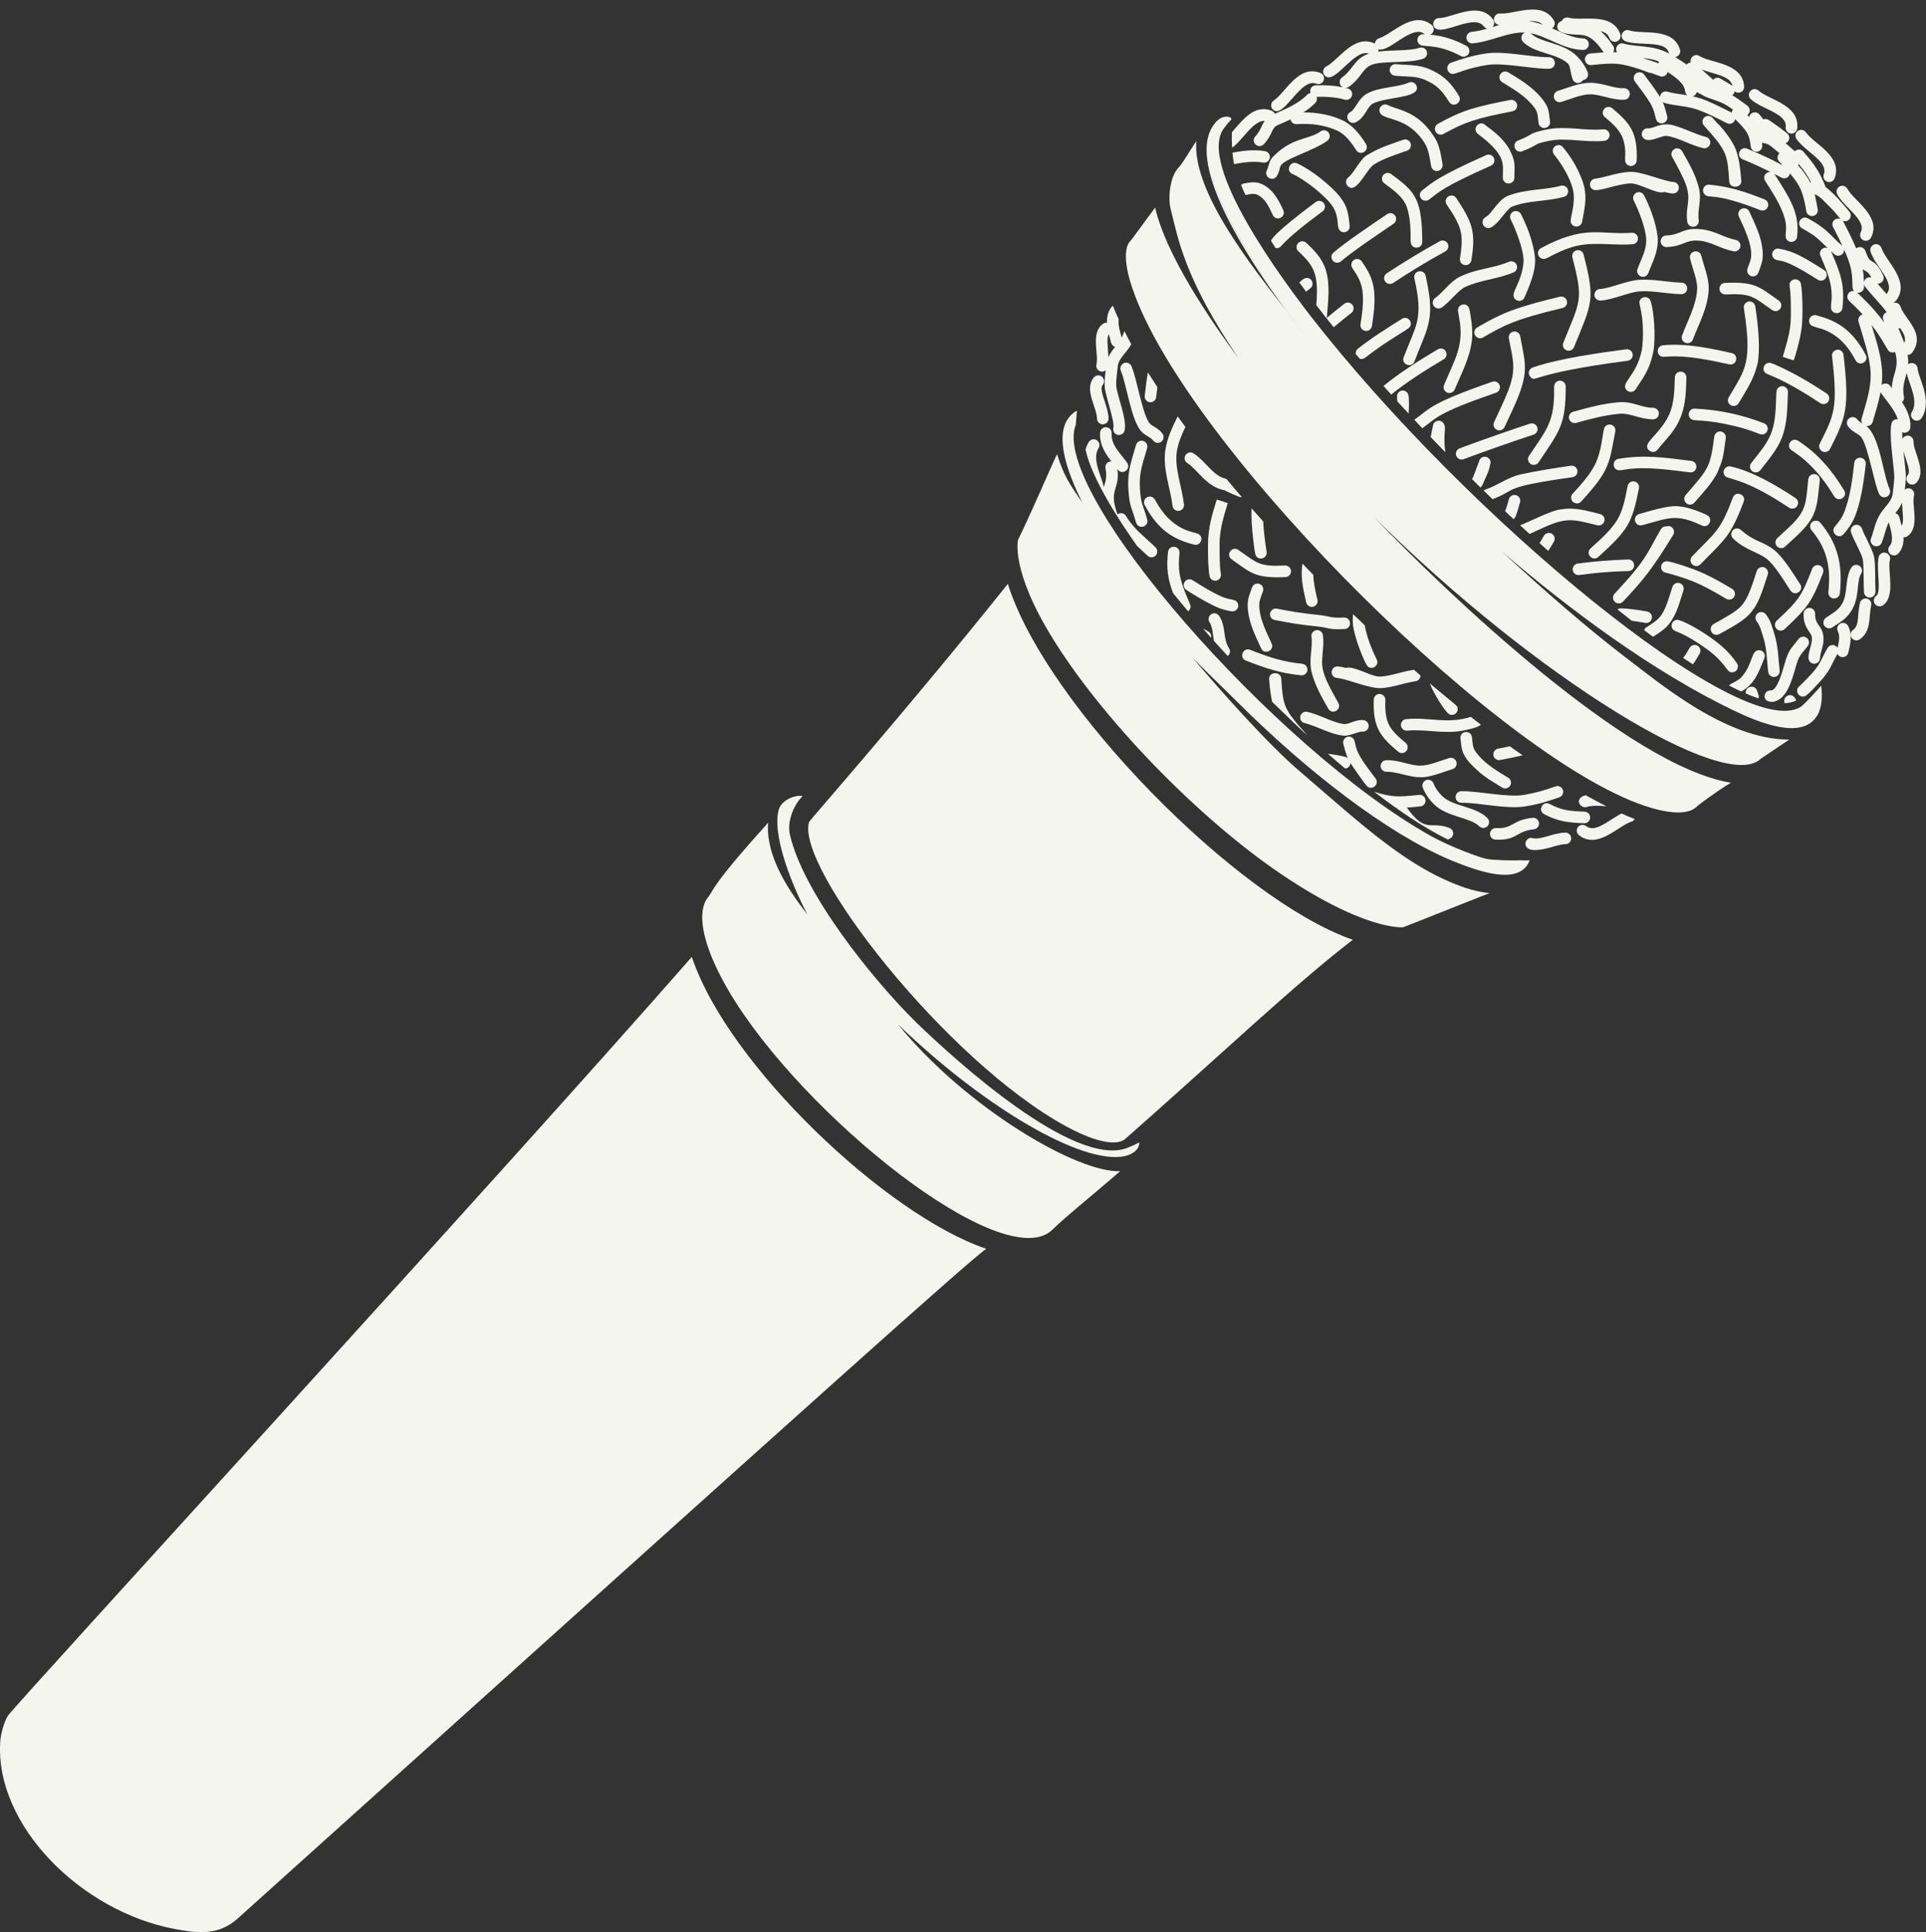 <?xml version="1.0" encoding="UTF-8" standalone="no"?><svg xmlns="http://www.w3.org/2000/svg" xmlns:xlink="http://www.w3.org/1999/xlink" fill="#f5f5ef" height="668.8" preserveAspectRatio="xMidYMid meet" version="1" viewBox="0.0 -3.3 666.6 668.8" width="666.6" zoomAndPan="magnify"><rect x="0.0" y="-3.3" width="666.6" height="668.8" fill="#333333" stroke="none"/><defs><clipPath id="a"><path d="M 538 2 L 666.559 2 L 666.559 189 L 538 189 Z M 538 2"/></clipPath><clipPath id="b"><path d="M 0 327 L 342 327 L 342 665.469 L 0 665.469 Z M 0 327"/></clipPath></defs><g><g id="change1_1"><path d="M 636.969 212.516 C 635.98 213.008 635.586 214.211 636.078 215.199 C 636.914 216.859 636.477 218.902 635.992 220.945 C 635.191 219.613 633.336 219.684 632.574 220.934 C 629.52 225.957 630.898 226.504 622.613 234.379 C 621.109 235.832 622.57 238.348 624.602 237.719 C 625.867 237.32 630.508 231.879 630.605 231.879 C 633.836 228.09 633.855 226.547 635.977 223.039 C 636.832 224.781 639.289 224.391 639.703 222.621 C 640.453 219.449 641.188 216.445 639.656 213.402 C 639.156 212.414 637.957 212.016 636.969 212.516"/></g><g id="change1_2"><path d="M 548.953 282.641 C 548.082 281.961 546.824 282.117 546.145 282.992 C 545.461 283.871 545.637 285.133 546.496 285.797 C 553.016 290.871 560.098 282.473 564.652 281.109 C 565.148 280.961 565.539 280.633 565.785 280.223 C 564.223 279.609 562.684 278.949 561.188 278.27 C 556.738 280.613 552.133 285.113 548.953 282.641"/></g><g id="change1_3"><path d="M 419.352 57.406 C 424.137 73.297 438.402 96.684 459.637 122.938 C 438.527 96.855 424.098 73.387 419.352 57.406 Z M 623.188 241.383 C 602.93 254.117 507.887 175.871 453.688 106.199 C 444.184 93.914 414.203 53.602 423.605 41.113 C 423.973 40.641 425.289 38.902 425.652 38.617 C 427.133 37.461 425.09 36.699 423.297 37.266 C 422.293 37.586 421.18 38.383 420.137 39.797 C 409.645 54.035 434.508 89.699 444.945 103.957 C 434.375 90.23 412.562 63.34 414.062 45.539 C 412.09 48.309 409.367 53.285 407.84 54.77 C 405.125 57.57 404.023 64.785 405.262 69.469 C 407.684 78.633 409.566 92.582 428.754 120.832 C 418.68 107.23 403.609 85.043 399.797 68.566 C 395.703 74.113 391.637 79.629 391.602 79.672 C 390.867 80.449 390.371 81.07 390.059 82.242 C 389.094 85.625 390.137 90.637 391.133 94.008 C 406.645 146.492 514.32 255.004 566.844 274.781 C 572.355 276.859 583.117 280.082 587.266 275.867 C 587.695 275.426 593.949 270.715 599.066 267.621 C 563.566 261.949 500.555 201.812 475.586 175.719 C 532.164 231.797 597.305 271.344 609.395 259.328 L 619.281 252.688 C 597.422 252.82 574.203 232.977 562.156 223.895 C 549.898 214.496 535.113 201.785 519.777 187.562 C 543.023 207.594 572.207 229.301 600.113 242.656 C 609.117 246.965 623.855 252.961 628.965 244.34 C 630.645 241.559 630.766 237.367 630.324 234.062 C 629.23 235.301 624.68 240.395 623.188 241.383"/></g><g id="change1_4"><path d="M 245.746 306.445 C 245.805 306.363 245.914 306.238 245.746 306.445 Z M 317.18 350.668 C 302.238 335.996 277.934 305.82 273.371 285.5 C 272.449 281.328 274.426 275.789 277.387 272.688 C 277.285 272.797 277.418 272.617 277.746 272.191 C 274.844 271.871 270.922 273.594 269.68 276.457 C 266.684 285.559 274.859 304.664 279.457 313.219 C 272.488 304.355 264.98 292.699 265.852 281.48 C 245.539 303.988 246.91 305.074 245.133 307.176 C 244.121 308.34 243.559 309.836 243.27 311.438 C 241.766 319.805 247.816 332.207 252.121 339.539 C 277.422 382.645 347.59 438.594 364.258 422.332 C 368.934 417.707 379.605 409.176 387.703 402.078 C 372.91 402.789 334.301 380.113 310.75 351.207 C 338.262 377.844 371.609 398.586 387.699 397.121 C 392.094 396.691 394.438 394.422 394.301 392.137 C 392.238 393.199 390.266 394.027 389.887 394.133 C 371.484 400.652 331.246 364.27 317.18 350.668"/></g><g id="change1_5"><path d="M 525.793 294.48 C 524.359 294.617 516.961 294.469 514.559 294.008 C 512.16 293.547 502.191 289.898 495.496 286.215 C 442.074 256.516 363.105 166.895 372.328 143.73 L 372.742 138.824 C 364.789 143.324 367.039 155.539 374.582 170.625 C 370.098 164.164 368.141 161.258 365.859 153.891 C 363.293 159.223 358.105 171.621 352.465 183.344 C 352.648 182.168 349.164 191.305 361.758 213.34 C 378.02 241.785 411.609 276.957 440.598 297.316 C 472.156 319.352 485.809 317.617 485.691 317.656 L 515.578 305.805 C 512.812 305.605 510.086 304.938 507.316 304.066 C 487.398 297.297 471.969 282.66 450.023 263.82 C 439.215 254.723 422.008 235.312 412.883 224.484 C 417.176 228.918 423.281 234.723 427.996 239.422 C 452.488 263.852 480.094 285.121 502.102 294.43 C 511.18 298.133 525.977 303.664 529.43 294.48 C 527.727 294.637 526.746 294.391 525.793 294.48"/></g><g id="change1_6"><path d="M 348.824 198.793 C 314.668 241.559 280.184 280.691 280.035 281.184 C 275.199 296.676 327.199 363.742 368.961 386.562 C 374.145 389.395 385.574 394.777 389.762 390.648 C 422.969 361.398 447.773 337.719 468.207 321.992 C 428.367 308.145 361.918 240.82 348.824 198.793"/></g><g id="change1_7"><path d="M 654.113 190.441 C 654.367 189.367 653.703 188.289 652.629 188.031 C 651.555 187.777 650.477 188.445 650.223 189.52 C 649.305 193.395 651.25 201.633 649.391 202.945 C 648.379 203.66 648.254 205.117 649.133 205.996 C 649.809 206.672 650.891 206.785 651.699 206.215 C 656.191 203.043 653.184 194.371 654.113 190.441"/></g><g clip-path="url(#a)" id="change1_154"><path d="M 659.105 115.449 C 658.473 113.695 657.715 111.969 657.051 110.332 C 657.262 110.367 657.48 110.363 657.695 110.328 C 658.93 112.121 659.781 113.766 659.105 115.449 Z M 658.172 178.691 C 657.898 177.605 657.594 176.598 657.379 175.738 C 657.195 175.023 656.645 174.5 655.98 174.312 C 656.848 173.234 657.715 172.094 658.316 170.707 C 658.418 173.918 659.082 177.348 658.172 178.691 Z M 654.75 131.078 C 654.578 130.84 654.422 130.613 654.305 130.418 C 653.664 129.348 652.188 129.117 651.242 129.977 C 652.078 122.73 649.984 116.594 647.754 109.168 C 651.469 113.949 653.059 117.523 653.641 118.109 C 654.328 118.797 655.195 118.832 655.887 118.504 C 657.508 124.133 655.008 125.812 654.75 131.078 Z M 642.816 98 C 644 98.195 645.172 97.301 645.152 96.004 C 645.133 94.348 645.016 95.258 645.504 95.898 C 647.645 98.699 650.727 101.734 653.02 104.754 C 652.082 105.086 651.516 106.07 651.742 107.066 C 652.41 110.035 652.973 107.699 642.816 98 Z M 647.68 92.777 C 646.5 92.414 645.301 93.176 645.117 94.387 C 645.07 92.902 644.965 91.379 644.707 89.84 C 645.883 90.805 646.613 90.605 647.68 92.777 Z M 626.543 59.914 C 625.48 57.723 623.852 55.621 622.254 53.793 C 622.398 53.75 622.535 53.691 622.668 53.617 C 624.387 55.711 625.723 57.566 626.797 59.812 C 626.711 59.84 626.625 59.875 626.543 59.914 Z M 599.34 35.684 C 598.211 35.109 590.535 31.164 588.074 30.633 C 583.934 29.359 586.715 30.914 587.215 28.566 C 587.629 28.812 588.203 29.094 588.887 29.391 C 590.23 30.461 593.992 31.324 596.52 32.559 C 597.629 33.117 598.754 33.891 599.809 34.633 C 599.543 34.941 599.387 35.305 599.34 35.684 Z M 599.602 26.391 C 599.074 26.004 596.156 24.305 595.434 23.891 C 594.469 23.34 593.504 23.664 592.938 24.328 C 591.645 23.098 590.32 21.922 588.973 20.801 C 593.664 22.441 598.965 23.043 599.602 26.391 Z M 574.051 18.621 C 572.426 18.039 570.445 17.375 568.496 16.77 C 570.852 17.016 572.453 17.301 574.148 17.984 C 574.082 18.195 574.047 18.41 574.051 18.621 Z M 661.566 122.375 C 659.93 122.484 660.535 123.879 660.434 121.359 C 660.41 120.754 660.336 120.145 660.23 119.535 C 660.832 119.531 661.43 119.266 661.82 118.738 C 666.688 112.164 659.172 107.133 657.766 102.82 C 657.457 101.867 656.496 101.312 655.535 101.477 C 655.496 101.422 655.453 101.371 655.414 101.32 C 655.766 101.191 656.09 100.969 656.332 100.645 C 661.246 94.004 652.688 87.125 651.215 82.602 C 650.879 81.555 649.746 80.977 648.695 81.316 C 647.645 81.66 647.07 82.789 647.414 83.84 C 649.074 88.949 655.945 94.441 653.117 98.262 C 653.066 98.328 653.027 98.402 652.988 98.477 C 651.887 97.234 650.797 96.039 649.832 94.895 C 651.184 94.961 652.473 93.566 651.777 92.055 C 650.238 88.68 649.055 87.809 647.77 87.086 C 647.168 86.746 646.648 86.457 645.602 83.543 C 645.227 82.504 644.082 81.965 643.043 82.34 C 641.852 82.766 643.672 84.305 637.98 73.43 C 637.922 73.316 637.852 73.215 637.777 73.121 C 639.684 73.934 641.41 71.656 640.125 70.039 C 638.09 67.48 634.352 63.211 631.848 61.473 C 631.82 61.363 631.789 61.25 631.742 61.137 C 629.977 56.75 628.516 54.18 624.129 49.156 C 623.414 48.344 622.137 48.242 621.305 48.969 C 621.188 49.074 621.617 49.395 618.004 46.289 C 619.48 45.723 619.723 43.801 618.547 42.871 C 617.059 41.672 615.473 40.492 613.816 39.355 C 612.32 38.328 611.496 37.535 610.312 38.035 C 609.93 37.504 609.48 36.938 608.879 36.25 C 607.773 35.016 605.742 35.555 605.422 37.188 C 605.207 36.953 604.984 36.734 604.766 36.508 C 605.844 35.719 605.945 34.102 604.578 33.148 C 603.062 32.016 601.449 30.824 599.852 29.852 C 599.219 29.469 599.59 29.91 600.125 29.039 C 600.262 28.812 600.352 28.57 600.391 28.32 C 601.738 29.434 603.758 28.406 603.656 26.672 C 603.188 18.422 592.203 18.609 588.184 16.078 C 586.48 15.008 584.695 16.773 585.191 18.355 C 584.633 18.363 584.109 18.633 583.742 19.039 C 582.461 18.168 581.039 17.215 579.781 16.434 C 581.047 16.281 581.805 15.035 581.449 13.875 C 579.055 5.969 568.426 8.734 563.918 7.219 C 561.922 6.547 560.379 9.043 561.867 10.531 C 562.98 11.645 567.422 11.762 569.008 11.824 C 573.824 12.027 576.809 12.344 577.621 15.035 C 577.645 15.105 577.68 15.168 577.707 15.234 C 571.844 12.129 566.715 13.125 561.898 11.789 C 560.07 11.281 558.715 13.336 559.684 14.797 C 559.238 14.766 558.797 14.746 558.355 14.738 C 558.758 14.09 558.773 13.242 558.32 12.566 C 556.754 10.23 555.301 8.602 553.938 7.457 C 555.484 7.809 556.523 8.504 557.023 9.863 C 557.398 10.898 558.551 11.438 559.586 11.059 C 560.625 10.68 561.16 9.531 560.781 8.492 C 557.953 0.734 547.488 4.086 542.906 2.82 C 541.836 2.527 540.93 3.113 540.555 3.941 C 539.164 4.254 538.359 6.105 539.574 7.316 C 540.672 8.418 544.238 8.637 545.629 8.684 C 548.645 8.789 551.027 8.871 555 14.793 C 555.066 14.895 555.312 14.746 550.348 15.238 C 548.656 15.406 547.949 17.465 549.129 18.645 C 549.539 19.055 550.121 19.281 550.738 19.223 C 558.992 18.402 560.316 18.43 567.105 20.523 C 570.605 21.699 570.652 21.98 571.445 21.941 C 572.617 22.352 573.684 22.738 574.496 23.059 C 575.598 23.488 576.891 22.883 577.172 21.633 C 585.035 26.609 582.273 28.262 583.996 29.68 C 581.66 29.289 579.469 29.105 577.082 28.426 C 575.715 28.035 574.609 29.082 574.531 30.246 C 573.223 28.09 570.316 24.168 569.023 22.48 C 568.359 21.605 567.098 21.438 566.223 22.109 C 565.344 22.781 565.18 24.035 565.852 24.914 C 566.734 26.066 570.141 30.645 570.855 31.898 C 573.105 35.352 572.613 37.758 573.66 38.801 C 575.105 40.25 577.539 38.832 577.004 36.863 C 576.477 34.883 576.148 33.508 575.484 32.031 C 577.344 33.117 582.93 33.188 586.844 34.438 C 590.523 35.641 594.16 37.543 597.695 39.336 C 598.84 39.914 600.273 39.289 600.551 37.957 C 605.098 42.344 605.508 43.676 605.949 47.445 C 606 47.91 606.211 48.32 606.52 48.629 C 607.84 49.949 610.145 48.871 609.922 46.984 C 609.891 46.703 609.855 46.422 609.812 46.141 C 611.82 46.586 611.441 45.922 615.887 49.746 C 615.074 50.484 615.008 51.738 615.742 52.559 C 617.957 55.027 617.973 53.969 608.105 49.605 C 607.016 49.125 605.742 48.582 604.633 48.141 C 602.621 47.344 600.957 49.891 602.48 51.414 C 603.035 51.969 602.832 51.578 608.367 54.109 C 609.352 54.551 611.316 55.504 612.129 55.906 C 613.516 56.59 612.539 55.891 611.523 56.531 C 610.594 57.117 610.309 58.352 610.902 59.289 C 613.504 63.383 616.359 67.605 617.688 72.211 C 618.52 75.188 618.02 76.98 618.008 78.238 C 617.961 81.059 621.684 81.094 621.977 78.672 C 622.953 70.617 619.598 65.5 614.281 57.152 C 614.074 56.824 613.367 56.488 616.586 58.199 C 617.77 58.828 619.293 58.133 619.496 56.715 C 623.184 61 624.082 63.348 625.176 69.816 C 625.25 70.238 625.449 70.609 625.734 70.895 C 627.102 72.266 629.445 71.07 629.121 69.148 C 628.824 67.395 628.504 65.664 628.043 63.973 C 629.254 64.383 629.828 64.965 630.438 65.453 C 635.934 70.836 634.785 69.934 636.992 72.527 C 635.258 71.781 633.57 73.625 634.438 75.281 C 635.871 78.023 636.914 80.152 637.688 81.824 C 637.633 81.77 637.582 81.711 637.52 81.656 C 633.473 78.383 632.879 76.121 625.648 72.258 C 623.633 71.18 621.676 73.816 623.293 75.438 C 623.73 75.875 623.977 75.762 627.496 78.008 C 629.078 79.129 630.68 80.727 632.586 82.559 C 630.945 81.945 629.355 83.594 630.047 85.215 C 631.457 88.5 633.008 92.035 633.637 95.551 C 634.629 101.238 632.871 103.105 634.289 104.523 C 635.469 105.703 637.516 104.996 637.691 103.316 C 638.535 95.219 637.07 91.453 633.727 83.641 C 633.77 83.742 634.895 84.68 635 84.766 C 636.355 85.863 638.375 84.809 638.254 83.074 C 640.617 88.398 641.031 90.648 641.137 95.023 C 641.16 96.043 641.109 96.289 641.301 96.77 C 641.66 97.668 642.039 97.375 641.328 97.395 C 639.59 97.438 638.719 99.562 639.965 100.809 C 640.062 100.906 644.848 105.484 644.625 105.547 C 643.562 105.852 642.945 106.957 643.246 108.02 C 644.852 113.68 647.039 119.578 647.414 125.328 C 647.727 130.879 645.922 135.988 644.309 141.625 C 644.145 142.203 644.262 142.789 644.566 143.258 C 643.848 142.816 643.211 142.426 642.844 141.91 C 642.195 141.004 640.949 140.805 640.051 141.449 C 639.145 142.098 638.973 143.375 639.59 144.238 C 641.113 146.367 643.297 146.781 644.199 148.012 C 646.812 151.59 649.035 166.508 650.77 168.242 C 652.328 169.801 654.902 168.039 654.016 166.023 C 651.602 160.535 650.652 147.668 645.879 144.129 C 646.832 144.297 647.855 143.77 648.156 142.723 C 649.133 139.297 650.215 135.938 650.863 132.449 C 652.09 134.52 655.672 138.141 656.844 141.812 C 655.879 141.691 654.941 142.285 654.672 143.254 C 653.754 146.555 655.316 157.266 655.578 160.551 C 655.762 162.848 655.328 164.84 655.082 167.465 C 654.84 170.07 652.781 171.625 651 174.215 C 649.066 177.023 648.602 180.375 647.57 183.082 C 647.281 183.844 647.484 184.668 648.023 185.207 C 649.043 186.227 650.789 185.867 651.309 184.504 C 652.223 182.105 652.68 179.531 653.711 177.492 C 654.398 179.898 655.656 183.809 654.047 185.641 C 653.348 186.438 653.395 187.633 654.133 188.371 C 654.953 189.191 656.289 189.145 657.051 188.277 C 658.496 186.637 658.895 184.652 658.816 182.668 C 659.273 182.711 659.746 182.594 660.148 182.312 C 664.59 179.176 661.566 171.93 662.453 168.184 C 662.891 166.336 660.738 164.965 659.246 166.18 C 659.938 160.504 659.621 161.43 658.781 152.727 C 659.707 156.199 661.449 159.82 660.312 161.117 C 659.609 161.914 659.656 163.109 660.398 163.852 C 661.219 164.672 662.555 164.625 663.316 163.758 C 666.902 159.672 662.277 153.34 662.266 149.48 C 662.258 147.352 659.348 146.707 658.453 148.656 C 658.398 147.789 658.371 146.992 658.367 146.305 C 659.555 146.844 661.078 146.102 661.188 144.645 C 661.422 141.488 659.98 138.449 658.328 135.918 C 658.812 135.488 659.105 134.828 658.953 134.059 C 658.293 130.652 659.25 128.418 659.91 125.812 C 660.801 129.906 664.105 135.406 661.711 139.262 C 661.211 140.066 661.352 141.086 661.996 141.73 C 662.906 142.641 664.43 142.469 665.109 141.371 C 668.965 135.172 663.922 127.535 663.695 124.234 C 663.621 123.133 662.668 122.301 661.566 122.375"/></g><g id="change1_8"><path d="M 648.625 189.41 C 648.055 186.684 645.172 181.891 644.453 179.723 C 644.105 178.672 642.973 178.105 641.926 178.453 C 640.879 178.801 640.309 179.93 640.656 180.98 C 641.43 183.312 644.301 188.281 644.707 190.227 C 645.137 192.281 644.961 199.312 645.125 201.68 C 645.16 202.18 645.379 202.625 645.707 202.953 C 647.016 204.262 649.242 203.23 649.117 201.402 C 648.949 198.984 649.176 192.043 648.625 189.41"/></g><g id="change1_9"><path d="M 646.137 203.914 C 645.062 203.66 643.984 204.328 643.73 205.402 C 642.738 209.598 643.648 213.117 641.363 214.73 C 640.352 215.445 640.227 216.902 641.105 217.781 C 641.781 218.457 642.863 218.566 643.672 218 C 647.805 215.082 646.707 210.203 647.625 206.32 C 647.879 205.246 647.215 204.168 646.137 203.914"/></g><g id="change1_10"><path d="M 541.781 284.898 C 537.645 284.949 533.289 287.535 530.496 286.797 C 528.527 286.277 527.137 288.707 528.574 290.148 C 530.52 292.09 537.027 289.895 538.387 289.516 C 539.469 289.219 540.719 288.91 541.828 288.898 C 542.934 288.887 543.816 287.98 543.805 286.875 C 543.789 285.773 542.887 284.887 541.781 284.898"/></g><g id="change1_11"><path d="M 465.93 227.91 C 464.832 227.637 463.828 227.438 463.016 227.383 C 461.188 227.266 460.172 229.492 461.477 230.797 C 461.805 231.125 462.258 231.344 462.762 231.375 C 465.645 231.562 471.875 234.219 476.047 234.777 C 480.16 235.391 485.746 233.074 489.922 232.492 C 490.871 232.359 491.582 231.578 491.641 230.641 C 491.652 230.465 491.828 230.68 489.359 228.531 C 485.215 229.113 480.043 231.129 476.926 230.859 C 474.047 230.578 468.273 227.031 465.93 227.91"/></g><g id="change1_12"><path d="M 440.148 210.762 C 440.414 211.027 440.766 211.227 441.164 211.305 C 446.215 212.32 450.758 213.016 455.055 213.434 C 455.598 213.523 456.762 213.531 459.199 214.078 C 460.762 214.43 461.742 214.605 465.348 214.441 C 466.449 214.395 467.305 213.457 467.254 212.355 C 467.207 211.25 466.27 210.395 465.168 210.445 C 459.785 210.688 461.188 210.008 455.441 209.453 C 450.867 209.008 446.391 208.273 441.953 207.383 C 440.02 206.996 438.758 209.371 440.148 210.762"/></g><g id="change1_13"><path d="M 438.383 187.719 C 437.848 184.258 437.375 180.707 437.203 177.188 C 435.844 175.676 434.508 174.164 433.18 172.652 C 433.023 175.93 433.332 180.039 433.73 183.305 C 434.352 188.512 434.434 188.883 434.992 189.438 C 436.355 190.801 438.68 189.629 438.383 187.719"/></g><g id="change1_14"><path d="M 452.887 206.398 C 454.328 207.422 456.395 206.125 455.977 204.32 C 455.324 201.523 454.629 198.59 454.543 195.664 C 453.285 194.379 452.031 193.09 450.789 191.797 C 450.129 196.082 450.781 199.652 452.07 205.191 C 452.184 205.68 452.469 206.098 452.887 206.398"/></g><g id="change1_15"><path d="M 400.168 134.152 C 400.301 132.977 400.438 131.836 400.578 130.703 C 399.445 128.988 398.34 127.289 397.289 125.613 C 396.836 128.27 396.5 130.973 396.195 133.707 C 396.121 134.336 396.352 134.93 396.77 135.344 C 397.934 136.512 399.98 135.84 400.168 134.152"/></g><g id="change1_16"><path d="M 538.363 268.895 C 534.52 270.266 531.641 271.141 527.445 271.844 C 521.656 272.809 512.102 270.496 505.766 270.566 C 503.988 270.582 503.133 272.738 504.371 273.98 C 504.738 274.348 505.246 274.57 505.809 274.562 C 512.102 274.5 521.371 276.91 528.105 275.789 C 532.594 275.039 535.645 274.109 539.707 272.66 C 540.75 272.289 541.289 271.145 540.922 270.105 C 540.551 269.066 539.406 268.523 538.363 268.895"/></g><g id="change1_17"><path d="M 388.953 122.406 C 387.941 122.848 387.48 124.027 387.926 125.039 C 389.887 129.5 391.508 142.414 395.109 146.121 C 396.496 147.551 398.371 148.141 399.098 149.152 C 399.738 150.051 400.984 150.266 401.891 149.617 C 402.789 148.973 402.977 147.699 402.352 146.828 C 400.848 144.723 398.617 144.266 397.738 143.051 C 395.328 139.754 393.496 127.77 391.59 123.43 C 391.145 122.422 389.965 121.961 388.953 122.406"/></g><g id="change1_18"><path d="M 426.004 190.082 C 426.219 190.297 426.055 190.133 428.418 191.832 C 433.258 195.309 435.465 196.895 444.926 196.445 C 446.027 196.391 446.879 195.457 446.828 194.352 C 446.773 193.246 445.836 192.395 444.734 192.449 C 435.691 192.879 435.227 191.664 428.562 187.027 C 426.566 185.641 424.293 188.371 426.004 190.082"/></g><g id="change1_19"><path d="M 476.641 225.32 C 476.492 224.816 473.297 218.914 472.344 213.125 C 470.996 211.855 469.648 210.574 468.309 209.289 C 468.188 210.289 468.137 211.359 468.219 212.359 C 468.609 217.379 472.438 226.414 473.297 227.273 C 474.801 228.777 477.203 227.191 476.641 225.32"/></g><g id="change1_20"><path d="M 534.438 278.508 C 539.48 281.168 542.988 281.434 548.289 281.648 C 549.395 281.691 550.324 280.836 550.371 279.73 C 550.414 278.629 549.555 277.695 548.453 277.652 C 543.426 277.449 540.602 277.238 536.305 274.969 C 533.996 273.75 532.062 277.25 534.438 278.508"/></g><g id="change1_21"><path d="M 549.207 276.016 C 550.988 275.473 553.441 275.559 555.988 275.773 C 553.367 274.453 551.398 273.402 548.828 271.961 C 544.594 272.977 546.848 276.734 549.207 276.016"/></g><g id="change1_22"><path d="M 486.66 245.621 C 484.973 245.793 484.27 247.848 485.445 249.023 C 485.855 249.434 486.441 249.664 487.062 249.602 C 493.219 248.977 500.027 250.918 506.668 249.527 C 511.027 248.609 511.387 248.281 512.578 247.574 C 511.402 246.672 510.227 245.758 509.047 244.832 C 500.859 247.48 494.531 244.82 486.66 245.621"/></g><g id="change1_23"><path d="M 504.508 241.93 C 504.387 240.75 504.438 241.367 494.828 233.23 C 496.637 237.582 499.746 242.191 501.105 243.551 C 502.43 244.871 504.699 243.809 504.508 241.93"/></g><g clip-path="url(#b)" id="change1_155"><path d="M 239.445 327.914 C 173.332 403.48 5.707 586.273 2.848 590.438 C 1.312 592.598 0.164 597.402 0.078 599.668 C -1.734 628.457 27.938 658.328 60.668 664.434 C 69.188 666.027 76.004 666.465 82.375 660.668 C 295.059 469.246 332.469 435.758 341.324 428.934 C 307.18 417.461 252.012 365.594 239.445 327.914"/></g><g id="change1_24"><path d="M 570.418 41.121 C 568.555 40.945 567.496 43.207 568.816 44.527 C 570.695 46.406 575.023 43.551 576.75 43.738 C 580.609 44.164 585.188 47.035 589.523 47.98 C 590.23 48.133 590.93 47.887 591.395 47.398 C 592.484 46.258 591.883 44.398 590.375 44.07 C 586.707 43.27 579.91 39.57 576.828 39.754 C 574.137 39.621 572.004 41.27 570.418 41.121"/></g><g id="change1_25"><path d="M 594.422 39.41 C 593.883 38.789 593.32 38.156 592.715 37.484 C 591.992 36.656 590.715 36.598 589.891 37.336 C 589.07 38.074 589.004 39.34 589.746 40.16 C 597.887 49.195 597.836 50.156 598.496 59.492 C 598.691 62.129 602.918 61.871 602.684 59.188 C 602.359 55.508 601.922 50.648 600.266 47.281 C 598.668 44.031 595.102 39.84 594.422 39.41"/></g><g id="change1_26"><path d="M 610.738 65.723 C 603.895 63.02 598.754 61.34 591.629 60.621 C 589.754 60.43 588.695 62.703 590.016 64.023 C 591.684 65.691 592.836 62.953 609.27 69.445 C 610.297 69.852 611.457 69.348 611.863 68.32 C 612.27 67.289 611.77 66.133 610.738 65.723"/></g><g id="change1_27"><path d="M 631.312 90.148 C 624.512 85.906 620.941 83.645 615.695 82.77 C 613.777 82.449 612.578 84.785 613.953 86.16 C 614.871 87.078 615.895 86.504 618.984 87.805 C 622.496 89.316 625.918 91.496 629.195 93.543 C 630.148 94.133 631.375 93.828 631.953 92.902 C 632.535 91.965 632.246 90.73 631.312 90.148"/></g><g id="change1_28"><path d="M 645.754 119.551 C 641.117 110.879 635.801 107.68 628.633 105.844 C 626.664 105.336 625.293 107.762 626.723 109.195 C 627.48 109.953 629.938 110.148 632.254 111.223 C 639.379 114.5 641.773 121.105 642.574 121.906 C 644.191 123.527 646.832 121.566 645.754 119.551"/></g><g id="change1_29"><path d="M 437.719 38.555 C 436.516 40.105 436.465 41.789 434.48 43.898 C 433.734 44.688 433.758 45.918 434.52 46.68 C 435.32 47.48 436.617 47.461 437.391 46.641 C 440.637 43.191 439.855 41.016 442.297 39.969 C 443.715 39.367 445.188 38.73 446.652 38.031 C 446.824 39.02 447.727 39.738 448.75 39.672 C 454.035 39.32 458.758 40.066 462.789 41.895 C 466.703 43.688 469.094 48.457 469.652 49.016 C 471.332 50.695 474.023 48.539 472.758 46.531 C 470.695 43.266 468.258 40 464.445 38.254 C 460.504 36.469 456.023 35.586 451.117 35.598 C 452.617 34.641 454.035 33.559 455.266 32.289 C 455.824 31.707 455.941 30.902 455.707 30.23 C 459.465 30.102 462.66 30.414 465.461 31.191 C 466.523 31.488 467.625 30.863 467.922 29.801 C 468.219 28.738 467.598 27.637 466.531 27.34 C 464.93 26.891 465.906 27.398 466.805 26.766 C 469.004 25.227 470.234 23.566 471.223 22.234 C 473.691 18.902 474.785 18.426 483.105 18.164 C 486.383 18.059 489.77 17.953 492.547 17.035 C 493.598 16.688 494.164 15.559 493.82 14.508 C 493.477 13.461 492.344 12.891 491.293 13.234 C 487.656 14.438 481.91 13.922 476.973 14.559 C 477.102 14.293 477.164 14.012 477.172 13.734 C 480.809 14.957 488.684 5.078 492.988 8.426 C 493.258 8.637 493.43 8.562 492.656 8.531 C 490.844 8.461 489.879 10.66 491.16 11.945 C 492.605 13.387 496.73 11.395 505.637 16.098 C 506.613 16.609 507.82 16.238 508.34 15.262 C 508.855 14.281 508.48 13.074 507.504 12.559 C 503.223 10.301 499.445 9.125 494.961 8.691 C 496.43 8.102 496.637 6.184 495.445 5.27 C 488.926 0.195 481.844 8.59 477.285 9.953 C 476.406 10.219 475.906 10.992 475.871 11.797 C 468.691 8.273 463.25 17.578 459.055 19.691 C 457.832 20.305 457.578 21.934 458.535 22.891 C 461.938 26.297 468.562 13.469 473.77 15.246 C 468.793 16.918 468.246 20.871 464.512 23.488 C 463.281 24.352 463.395 26.234 464.77 26.914 C 461.969 26.328 458.875 26.102 455.363 26.234 C 453.934 26.289 453.145 27.727 453.582 28.922 C 453.145 28.977 452.723 29.164 452.391 29.504 C 449.348 32.648 444.836 34.484 441.223 36.086 C 441.016 35.633 440.645 35.25 440.145 35.051 C 433.957 32.578 429.844 38.633 426.387 42.414 C 426.289 43.926 426.32 45.852 426.441 47.785 C 429.684 45.762 433.723 38.273 437.719 38.555"/></g><g id="change1_30"><path d="M 440.859 31.488 C 439.793 32.176 439.625 33.68 440.531 34.586 C 444.238 38.297 449.988 23.453 455.523 25.668 C 456.551 26.078 457.711 25.578 458.121 24.551 C 458.531 23.527 458.031 22.363 457.008 21.953 C 449.34 18.887 444.859 28.914 440.859 31.488"/></g><g id="change1_31"><path d="M 383.629 120.348 C 383.527 117.133 382.859 113.711 383.77 112.371 C 384.043 113.453 384.344 114.461 384.562 115.324 C 384.746 116.047 385.309 116.582 385.949 116.766 C 385.086 117.836 384.227 118.973 383.629 120.348 Z M 388.23 113.57 C 387.719 111.773 386.895 109.156 387.172 107.176 C 386.445 105.594 385.77 104.035 385.168 102.527 C 384.156 103.312 383.008 105.43 383.125 108.402 C 382.668 108.363 382.195 108.469 381.793 108.754 C 377.352 111.891 380.371 119.137 379.484 122.879 C 379.055 124.711 381.18 126.105 382.695 124.875 C 382.461 126.805 382.203 128.66 382.375 130.832 C 382.598 133.625 385.891 142.797 385.352 144.734 C 385.152 145.453 385.371 146.191 385.863 146.684 C 386.934 147.754 388.793 147.289 389.203 145.805 C 390.215 142.172 386.59 133.383 386.363 130.516 C 386.18 128.211 386.621 126.156 386.859 123.598 C 387.141 120.617 389.828 118.957 391.551 115.855 C 390.699 114.305 389.895 112.777 389.141 111.273 C 388.875 112.086 388.586 112.863 388.23 113.57"/></g><g id="change1_32"><path d="M 558.008 34.168 C 557.16 33.461 555.898 33.574 555.191 34.422 C 554.484 35.27 554.578 36.527 555.445 37.238 C 558.578 39.855 561.148 42.18 562.023 45.758 C 563.188 50.512 561.742 52.262 563.055 53.578 C 564.289 54.812 566.398 53.961 566.465 52.242 C 566.848 42.672 564.238 39.371 558.008 34.168"/></g><g id="change1_33"><path d="M 562 27.223 C 558.609 27.383 554.656 25.375 550.543 25.352 C 546.387 25.352 542.668 27.109 539.203 28.156 C 537.93 28.539 537.434 29.988 538.039 31.059 C 538.488 31.852 539.445 32.262 540.355 31.984 C 543.883 30.926 547.188 29.34 550.523 29.352 C 554.047 29.371 557.961 31.414 562.184 31.219 C 563.289 31.164 564.141 30.23 564.09 29.129 C 564.039 28.023 563.102 27.172 562 27.223"/></g><g id="change1_34"><path d="M 552.02 58.57 C 550.129 58.836 549.688 61.34 551.281 62.281 C 553.098 63.355 559.629 60.293 564.449 60.184 C 567.453 60.121 573.574 64.105 576.035 63.156 C 577.121 63.43 578.117 63.629 578.926 63.68 C 580.027 63.75 580.977 62.914 581.051 61.812 C 581.117 60.711 580.285 59.762 579.18 59.691 C 575.918 59.48 568.367 56.102 564.359 56.184 C 560.008 56.281 555.938 58.023 552.02 58.57"/></g><g id="change1_35"><path d="M 597.016 94.621 C 595.273 94.703 594.48 96.816 595.695 98.031 C 596.082 98.414 596.621 98.645 597.207 98.617 C 606.25 98.188 606.715 99.398 613.379 104.035 C 614.285 104.668 615.531 104.441 616.164 103.535 C 616.793 102.629 616.574 101.395 615.664 100.754 C 609.102 96.191 607.723 94.109 597.016 94.621"/></g><g id="change1_36"><path d="M 427.848 207.855 C 428.586 207.242 428.754 206.27 428.395 205.492 C 427.66 203.883 426.27 204.656 422.957 203.262 C 419.445 201.746 416.039 199.578 412.742 197.52 C 410.73 196.266 408.602 198.965 410.27 200.633 C 410.797 201.156 418.062 205.598 421.434 206.953 C 422.277 207.359 423.297 207.645 424.207 207.867 C 426.059 208.32 426.961 208.59 427.848 207.855"/></g><g id="change1_37"><path d="M 406.445 185.965 C 405.348 185.852 404.363 186.648 404.25 187.746 C 403.66 193.414 404.129 196.93 405.992 201.992 C 407.68 204.074 409.414 206.164 411.191 208.266 C 411.699 207.922 412.066 207.375 412.074 206.711 C 412.09 205.578 409.242 200.754 408.305 195.512 C 407.879 193.074 407.973 190.613 408.227 188.16 C 408.34 187.062 407.543 186.078 406.445 185.965"/></g><g id="change1_38"><path d="M 530.477 279.77 C 523.211 280.508 523.859 283.621 517.785 283.336 C 515.961 283.246 514.992 285.461 516.277 286.746 C 516.617 287.086 517.078 287.305 517.598 287.328 C 525.168 287.688 524.578 284.391 530.879 283.75 C 531.977 283.641 532.777 282.656 532.668 281.559 C 532.555 280.461 531.574 279.66 530.477 279.77"/></g><g id="change1_39"><path d="M 416.316 214.219 C 417.262 215.297 418.219 216.379 419.18 217.457 C 419.359 216.605 418.977 215.707 418.176 215.277 C 417.539 214.938 416.918 214.578 416.316 214.219"/></g><g id="change1_40"><path d="M 511.68 258.113 C 509.672 255.703 509.848 255.348 509.449 251.828 C 509.137 249.23 505.156 249.645 505.477 252.301 C 505.922 256.227 505.926 257.469 508.617 260.691 C 512.375 264.566 513.914 265.715 519.945 269.324 C 520.922 269.906 522.148 269.531 522.688 268.633 C 523.258 267.676 522.938 266.445 521.996 265.891 C 518.289 263.672 514.453 261.375 511.68 258.113"/></g><g id="change1_41"><path d="M 413.117 153.637 C 411.113 152.312 408.902 155.023 410.598 156.719 C 411.168 157.289 411.391 156.926 414.805 160.516 C 417.09 162.918 419.672 165.609 423.812 166.391 C 425.098 167.098 427.785 168.262 428.898 168.66 C 429.195 168.766 429.5 168.789 429.793 168.754 C 427.977 166.648 426.188 164.543 424.445 162.445 C 419.754 161.48 417.602 156.605 413.117 153.637"/></g><g id="change1_42"><path d="M 424.906 223.754 C 425.652 223.18 426.047 222.152 425.391 221.113 C 423.074 217.457 424.52 213.902 421.977 209.91 C 421.391 208.977 420.148 208.703 419.219 209.297 C 418.285 209.891 418.012 211.125 418.605 212.059 C 419.797 213.934 419.672 216.066 420.16 218.555 C 421.723 220.289 423.305 222.023 424.906 223.754"/></g><g id="change1_43"><path d="M 381.449 127.125 C 380.617 126.395 379.355 126.477 378.625 127.309 C 375.035 131.395 379.664 137.73 379.676 141.582 C 379.68 142.133 379.898 142.633 380.262 142.992 C 381.508 144.238 383.68 143.367 383.676 141.57 C 383.66 137.449 380.121 131.664 381.633 129.949 C 382.359 129.117 382.27 127.859 381.449 127.125"/></g><g id="change1_44"><path d="M 403.367 152.305 C 402.312 159.008 405.105 165.648 405.805 171.766 C 405.859 172.23 406.066 172.641 406.379 172.949 C 407.707 174.281 409.996 173.195 409.777 171.309 C 409.062 165.055 406.418 158.66 407.316 152.934 C 407.797 149.996 408.941 147.242 410.273 144.477 C 409.367 143.258 408.48 142.047 407.605 140.84 C 405.77 144.504 404.004 148.273 403.367 152.305"/></g><g id="change1_45"><path d="M 376.832 149.691 C 376.301 150.551 375.949 151.438 375.719 152.336 C 377.809 162.332 387.676 177.414 393.59 185.734 C 394.754 186.797 395.941 187.863 397.141 189.035 C 397.93 189.809 399.195 189.797 399.969 189.008 C 400.734 188.223 400.727 186.969 399.953 186.195 C 396.473 182.715 392.484 179.965 389.719 175.309 C 389.129 174.312 387.777 173.984 386.785 174.75 C 383.48 165.934 387.758 166.281 386.711 159.02 C 388.223 161.457 391.516 159.23 390.188 157.031 C 388.613 154.422 384.422 151.047 384.742 146.719 C 384.824 145.617 384 144.656 382.898 144.574 C 381.797 144.492 380.836 145.32 380.754 146.422 C 380.441 150.633 382.754 153.988 384.668 156.395 C 383.336 156.336 382.375 157.531 382.613 158.77 C 383.242 162.008 382.578 163.43 382.039 165.293 C 381.164 161.191 377.828 155.664 380.23 151.805 C 380.812 150.867 380.523 149.633 379.586 149.051 C 378.648 148.465 377.414 148.754 376.832 149.691"/></g><g id="change1_46"><path d="M 395.664 149.328 C 394.602 149.027 393.496 149.641 393.191 150.703 C 391.621 156.223 390.133 159.789 390.535 165.988 C 390.941 172.285 391.605 171.969 393.203 177.602 C 393.301 177.941 393.48 178.238 393.715 178.469 C 395.172 179.926 397.613 178.484 397.055 176.512 C 395.395 170.664 394.898 171.465 394.527 165.742 C 394.211 160.172 395.438 157.414 397.039 151.801 C 397.344 150.738 396.727 149.633 395.664 149.328"/></g><g id="change1_47"><path d="M 397.008 168.809 C 396.035 169.328 395.668 170.543 396.188 171.516 C 400.789 180.113 406 183.352 413.309 185.223 C 415.598 185.809 416.852 182.543 414.68 181.488 C 412.977 180.652 405.602 180.633 399.715 169.629 C 399.195 168.656 397.98 168.289 397.008 168.809"/></g><g id="change1_48"><path d="M 424.926 170.855 C 423 170.199 423.746 170.43 421.117 169.625 C 419.438 175.113 418.109 179.492 418.109 185.195 C 418.109 185.098 417.984 192.426 418.613 196.039 C 418.688 196.465 418.887 196.832 419.168 197.113 C 420.535 198.48 422.887 197.285 422.555 195.359 C 422.035 192.359 422.129 188.203 422.109 185.184 C 422.109 185.387 421.945 182.246 423.066 177.457 C 423.57 175.301 424.223 173.152 424.926 170.855"/></g><g id="change1_49"><path d="M 431.199 225.34 C 438.031 228.035 443.184 229.727 450.312 230.445 C 451.41 230.555 452.391 229.758 452.504 228.656 C 452.613 227.559 451.812 226.578 450.715 226.465 C 443.906 225.777 439.039 224.137 432.672 221.621 C 430.242 220.66 428.711 224.352 431.199 225.34"/></g><g id="change1_50"><path d="M 518.461 255.84 C 516.875 256.148 516.312 258.102 517.426 259.215 C 517.883 259.672 518.547 259.898 519.223 259.766 C 521.691 259.289 524.324 258.777 526.992 258.156 C 525.527 257.137 524.055 256.09 522.574 255.023 C 521.199 255.309 519.824 255.574 518.461 255.84"/></g><g id="change1_51"><path d="M 501.266 287.352 C 501.312 287.273 501.355 287.195 501.391 287.113 C 503.293 286.684 503.523 284.035 501.695 283.305 C 495.125 280.684 493.566 285.527 486.91 276.234 C 488.695 276.121 490.039 275.98 491.594 275.824 C 492.691 275.719 493.496 274.738 493.387 273.641 C 493.277 272.539 492.301 271.734 491.199 271.844 C 483.617 272.602 482.012 272.703 475.621 270.781 C 478.18 272.742 480.695 274.602 483.156 276.34 C 483.688 276.348 483.59 276.285 483.465 276.555 C 489.844 281.039 495.855 284.727 501.266 287.352"/></g><g id="change1_52"><path d="M 464.613 251.281 C 466.754 251.773 470.109 249.809 471.523 249.941 C 472.621 250.047 473.598 249.238 473.703 248.141 C 473.805 247.039 473 246.062 471.898 245.961 C 469.082 245.695 466.816 247.504 465.191 247.324 C 461.355 246.902 456.734 244.027 452.414 243.086 C 451.641 242.918 450.945 243.188 450.48 243.738 C 449.5 244.902 450.117 246.52 451.223 246.887 C 451.773 247.07 452.879 247.207 456.945 248.887 C 459.43 249.91 461.996 250.969 464.613 251.281"/></g><g id="change1_53"><path d="M 435.863 198.809 C 434.805 198.449 433.676 199.035 433.324 200.066 C 432.297 203.105 431.574 204.262 431.906 207.77 C 432.355 212.527 434.465 216.73 436.488 221.117 C 437.535 223.41 440.766 222.023 440.277 219.898 C 439.984 218.629 436.402 212.754 435.891 207.406 C 435.691 204.57 436.078 204.434 437.121 201.344 C 437.477 200.297 436.914 199.164 435.863 198.809"/></g><g id="change1_54"><path d="M 452.195 250.902 C 444.152 241.977 444.121 241.125 443.445 231.57 C 443.25 228.949 439.016 229.129 439.258 231.879 C 439.48 234.449 439.711 237.094 440.293 239.629 C 443.094 242.391 453.766 252.641 452.195 250.902"/></g><g id="change1_55"><path d="M 514.805 282.688 C 515.582 281.902 515.578 280.641 514.801 279.863 C 510.68 275.738 503.188 276.027 499.223 272.32 C 497.812 270.973 496.652 269.297 496.195 267.949 C 495.84 266.906 494.703 266.348 493.656 266.703 C 492.609 267.059 492.055 268.195 492.41 269.242 C 493.137 271.375 494.957 273.863 496.492 275.242 C 500.797 279.48 508.891 279.629 511.977 282.695 C 512.762 283.473 514.027 283.469 514.805 282.688"/></g><g id="change1_56"><path d="M 453.996 229.52 C 455.172 234.09 457.578 238.234 459.73 242.008 C 461.062 244.34 464.492 242.281 463.203 240.023 C 457.02 229.176 457.316 227.719 457.824 222.141 C 457.992 220.344 458.137 218.473 457.863 216.523 C 457.789 216.004 457.52 215.562 457.141 215.258 C 455.734 214.109 453.648 215.285 453.902 217.082 C 454.441 220.953 452.852 225.062 453.996 229.52"/></g><g id="change1_57"><path d="M 478.434 263.258 C 478.816 263.641 479.355 263.867 479.941 263.84 C 483.125 263.691 488.434 265.898 491.344 265.688 C 494.289 266.098 499.938 263.754 502.738 262.91 C 503.793 262.594 504.395 261.477 504.074 260.418 C 503.762 259.363 502.645 258.762 501.586 259.078 C 498.117 260.125 494.762 261.727 491.418 261.715 C 487.91 261.695 483.977 259.648 479.754 259.848 C 478.012 259.926 477.219 262.043 478.434 263.258"/></g><g id="change1_58"><path d="M 477.555 236.906 C 476.449 236.859 475.52 237.719 475.477 238.824 C 475.094 248.293 477.598 251.609 483.93 256.895 C 484.777 257.602 486.039 257.492 486.746 256.641 C 487.453 255.793 487.363 254.543 486.496 253.824 C 481.102 249.32 479.145 247.125 479.473 238.984 C 479.516 237.914 478.676 236.949 477.555 236.906"/></g><g id="change1_59"><path d="M 467.398 260.809 C 467.992 261.781 472.289 267.984 473.09 268.785 C 474.84 270.535 477.602 268.125 476.09 266.152 C 469.25 257.223 469.734 256.68 468.797 253.152 C 468.508 252.086 467.406 251.457 466.34 251.746 C 465.273 252.035 464.645 253.137 464.934 254.199 C 465.461 256.176 465.789 257.551 466.445 259.016 C 465.434 258.395 460.711 257.762 459.594 257.594 C 461.594 259.34 463.582 261.047 465.562 262.703 C 466.523 262.629 467.352 261.867 467.398 260.809"/></g><g id="change1_60"><path d="M 636.242 117.742 C 634.98 117.633 633.934 118.703 634.078 119.961 C 636.141 137.98 634.898 140.191 629.84 150.262 C 629.012 151.914 630.688 153.711 632.387 153.008 C 632.801 152.84 633.191 152.5 633.414 152.055 C 638.887 141.168 640.191 138.105 638.051 119.508 C 637.941 118.547 637.168 117.824 636.242 117.742"/></g><g id="change1_61"><path d="M 587.945 61.543 C 586.797 57.055 584.52 53.09 582.211 49.059 C 581.941 48.578 581.496 48.258 581.004 48.121 C 579.258 47.645 577.875 49.531 578.738 51.043 C 580.234 53.672 582.578 57.941 583.57 60.801 C 585.41 66.113 583.246 68.27 583.977 73.477 C 584.188 74.996 586.043 75.812 587.312 74.664 C 587.789 74.23 588.035 73.605 587.938 72.918 C 587.395 69.031 589.105 66.09 587.945 61.543"/></g><g id="change1_62"><path d="M 575.336 81.633 C 575.719 82.016 576.258 82.242 576.84 82.215 C 583.047 81.938 583.141 79.527 588.262 80.023 C 592.43 80.43 595.258 82.73 599.988 83.68 C 601.07 83.898 602.125 83.195 602.344 82.113 C 602.559 81.031 601.859 79.977 600.773 79.758 C 596.512 78.902 593.617 76.527 588.648 76.043 C 582.199 75.422 582.109 77.977 576.66 78.219 C 574.91 78.301 574.121 80.418 575.336 81.633"/></g><g id="change1_63"><path d="M 605.301 91.777 C 606.34 92.82 608.141 92.406 608.617 91 C 609.621 88.031 610.367 86.855 610.035 83.297 C 609.59 78.547 607.477 74.344 605.453 69.945 C 604.996 68.941 603.809 68.496 602.805 68.957 C 601.801 69.414 601.355 70.602 601.812 71.605 C 603.566 75.461 607.148 82.418 605.828 86.852 C 605.137 89.133 604.023 90.504 605.301 91.777"/></g><g id="change1_64"><path d="M 459.145 106.828 C 459.215 106.645 459.262 106.445 459.277 106.23 C 459.664 100.906 460.395 95.453 458.938 90.363 C 457.758 86.238 454.789 83.242 452.098 80.75 C 451.289 80 450.023 80.051 449.273 80.859 C 448.555 81.637 448.527 82.914 449.387 83.695 C 455.109 88.992 456.391 91.902 455.578 102.316 C 459.207 107.043 459.105 106.926 459.145 106.828"/></g><g id="change1_65"><path d="M 450.988 93.391 C 450.438 93.863 450.328 93.871 449.688 94.441 C 450.457 95.504 451.242 96.574 452.043 97.648 C 452.25 97.523 453.488 96.52 453.586 96.434 C 454.426 95.719 454.527 94.453 453.812 93.617 C 453.09 92.766 451.832 92.676 450.988 93.391"/></g><g id="change1_66"><path d="M 598.633 136.652 C 599.523 137.543 601.094 137.398 601.77 136.254 C 604.453 131.691 606.895 128.18 608.176 123.051 C 608.148 123.152 609.902 118.258 607.516 102.785 C 607.332 101.578 606.27 100.902 605.227 101.062 C 604.137 101.234 603.387 102.254 603.559 103.348 C 606.527 122.496 604.055 124.492 598.324 134.223 C 597.852 135.023 598.004 136.023 598.633 136.652"/></g><g id="change1_67"><path d="M 610.957 125.707 C 611.883 126.629 616.094 127.047 630.008 136.246 C 630.93 136.855 632.172 136.602 632.781 135.68 C 633.391 134.758 633.141 133.52 632.215 132.906 C 627.715 129.93 623.156 127.141 618.332 124.77 C 617.898 124.559 614.121 122.688 613.059 122.41 C 611.059 121.676 609.445 124.195 610.957 125.707"/></g><g id="change1_68"><path d="M 484.008 132.555 C 483.32 133.348 483.547 134.086 483.617 135.602 C 484.906 137.023 486.211 138.441 487.523 139.859 C 487.66 138.375 487.781 134.305 487.398 133.207 C 486.887 131.742 485.004 131.406 484.008 132.555"/></g><g id="change1_69"><path d="M 620.836 121.395 C 620.938 121.395 623.07 114.422 623.594 109.973 C 624.004 106.504 623.934 98.512 623.328 95.023 C 623.027 93.273 620.742 92.762 619.723 94.215 C 618.891 95.391 619.766 95.156 619.82 102.312 C 619.875 108.957 619.961 110.602 617.012 120.219 C 617.113 120.25 620.801 121.512 620.836 121.395"/></g><g id="change1_70"><path d="M 499.852 143.734 C 499.234 141.738 496.398 141.914 495.988 143.922 C 495.719 145.254 495.398 146.598 495.148 147.969 C 496.824 149.723 498.512 151.473 500.207 153.211 C 499.422 146.723 500.594 144.988 499.852 143.734"/></g><g id="change1_71"><path d="M 534.336 182.188 C 533.828 183.09 533.336 183.898 532.844 184.672 C 533.852 185.582 534.855 186.484 535.859 187.383 C 536.484 186.434 537.062 185.504 537.824 184.148 C 538.367 183.184 538.027 181.965 537.059 181.422 C 536.098 180.883 534.879 181.223 534.336 182.188"/></g><g id="change1_72"><path d="M 552.852 178.52 C 553.793 178.75 554.738 178.277 555.137 177.438 C 555.684 176.289 555.043 174.938 553.812 174.637 C 549.445 173.555 545.125 172.211 540.527 172.996 C 537.645 172.996 529.473 177.234 526.137 178.523 C 527.219 179.527 528.301 180.523 529.379 181.516 C 531.156 180.746 532.875 179.906 534.59 179.145 C 542.391 175.684 544.602 176.477 552.852 178.52"/></g><g id="change1_73"><path d="M 584.844 220.871 C 583.738 222.605 583.605 223.223 582.52 224.422 C 583.66 225.184 584.785 225.922 585.895 226.637 C 586.809 225.543 587.172 224.758 587.828 223.648 C 588.23 222.977 588.438 222.77 588.508 222.199 C 588.781 220.074 585.98 219.082 584.844 220.871"/></g><g id="change1_74"><path d="M 519.039 130.078 C 518.68 129.031 517.543 128.48 516.496 128.84 C 494.363 136.488 494.902 138.238 489.508 141.996 C 490.422 142.977 491.344 143.957 492.27 144.938 C 497.305 141.312 497.188 139.742 517.805 132.621 C 518.848 132.258 519.402 131.121 519.039 130.078"/></g><g id="change1_75"><path d="M 500.391 118.309 C 499.828 117.355 498.602 117.043 497.652 117.605 C 491.527 121.23 484.305 125.789 478.836 130.289 C 479.719 131.285 480.613 132.277 481.508 133.273 C 486.707 129.004 493.875 124.488 499.688 121.051 C 500.641 120.488 500.953 119.258 500.391 118.309"/></g><g id="change1_76"><path d="M 529.191 154.512 C 528.652 155.316 528.781 156.371 529.441 157.031 C 530.336 157.926 531.82 157.777 532.52 156.727 C 539.809 145.785 541.91 143.938 541.902 130.461 C 541.906 128.859 540.105 127.91 538.785 128.805 C 537.598 129.605 537.938 130.77 537.883 133.379 C 537.656 143.273 534.867 145.969 529.191 154.512"/></g><g id="change1_77"><path d="M 565.082 119.336 C 564.941 118.234 563.926 117.465 562.836 117.609 C 553.906 118.766 539.188 120.848 530.461 123.902 C 529.059 124.395 528.676 126.176 529.707 127.203 C 531.727 129.223 529.539 125.949 563.352 121.574 C 564.445 121.434 565.223 120.43 565.082 119.336"/></g><g id="change1_78"><path d="M 633.395 203.281 C 634.57 204.457 636.625 203.758 636.797 202.07 C 637.848 191.785 635.891 184.703 630.035 177.641 C 629.328 176.789 628.07 176.672 627.219 177.375 C 626.367 178.082 626.25 179.344 626.957 180.191 C 632.117 186.422 633.762 192.441 632.816 201.664 C 632.754 202.289 632.984 202.871 633.395 203.281"/></g><g id="change1_79"><path d="M 518.68 145.645 C 519.617 145.758 520.41 145.234 520.742 144.496 C 522.492 140.648 524.523 136.73 526.016 132.578 C 528.965 124.371 527.664 121.402 526.152 113.086 C 525.957 112 524.914 111.277 523.824 111.477 C 522.738 111.672 522.02 112.715 522.215 113.801 C 522.754 116.738 523.504 119.656 523.715 122.531 C 524.188 128.824 520.906 134.465 517.102 142.844 C 516.535 144.086 517.352 145.488 518.68 145.645"/></g><g id="change1_80"><path d="M 645.746 157.355 C 645.871 156.262 645.078 155.27 643.98 155.145 C 642.883 155.023 641.895 155.812 641.77 156.91 C 641.121 162.703 640.402 168.434 638.379 173.785 C 637.605 175.812 636.262 177.547 635.051 178.98 C 633.512 180.801 635.906 183.312 637.793 181.863 C 637.996 181.734 638.434 181.176 638.797 180.723 C 641.02 177.953 642.32 175.75 643.77 169.742 C 644.738 165.734 645.273 161.586 645.746 157.355"/></g><g id="change1_81"><path d="M 599.848 229.367 C 601.352 229.121 601.965 227.391 601.148 226.246 C 598.762 222.871 596.52 220.695 593.605 218.52 C 590.137 215.922 584.492 212.402 581.238 211.383 C 579.242 210.621 577.594 213.145 579.121 214.668 C 579.863 215.41 581.914 215.445 588.203 219.621 C 589.008 220.262 590.859 221.273 593.094 223.227 C 598.113 227.625 597.641 229.738 599.848 229.367"/></g><g id="change1_82"><path d="M 625.32 217.5 C 624.445 216.824 623.188 216.984 622.516 217.859 C 619.746 221.438 619.066 221.508 617.621 226.617 C 616.848 229.375 615.023 235.828 612.891 235.68 C 610.867 235.539 609.918 238.199 611.66 239.344 C 612.129 239.461 612.594 239.57 613.043 239.66 C 618.098 239.613 620.125 232.484 621.473 227.707 C 622.703 223.348 623.051 223.715 625.68 220.305 C 626.355 219.434 626.188 218.172 625.32 217.5"/></g><g id="change1_83"><path d="M 529.148 4.055 C 531.117 3.898 532.855 4.109 533.914 5.223 C 532.23 4.629 530.695 4.238 529.148 4.055 Z M 537.848 3.832 C 533.707 -3.312 523.988 1.809 519.258 1.363 C 516.875 1.141 516 4.777 518.879 5.355 C 518.441 5.48 517.613 5.723 516.547 6.059 C 517.242 5.375 517.355 4.27 516.766 3.461 C 511.898 -3.215 502.773 2.906 498.02 2.965 C 496.242 2.984 495.387 5.137 496.625 6.379 C 499.371 9.121 510.254 1.34 513.531 5.816 C 513.844 6.238 514.289 6.5 514.766 6.594 C 513.02 7.105 511.266 7.535 509.328 7.73 C 507.641 7.902 506.938 9.957 508.113 11.133 C 508.523 11.543 509.109 11.773 509.73 11.711 C 516.328 11.043 521.984 7.695 527.758 7.957 C 526.453 8.523 526.148 10.211 527.141 11.203 C 531.246 15.309 538.758 15.047 542.711 18.738 C 543.68 19.688 543.676 23.797 544.727 24.848 C 545.754 25.875 547.254 25.461 547.871 24.453 C 549.012 24.301 549.988 23.164 549.531 21.824 C 548.77 19.582 546.977 17.25 545.457 15.828 C 540.75 11.418 533.078 11.461 529.965 8.367 C 529.895 8.301 529.82 8.246 529.742 8.191 C 535.621 9.312 541.129 13.828 547.852 13.988 C 548.953 14.012 549.871 13.141 549.898 12.035 C 549.922 10.93 549.047 10.016 547.945 9.988 C 544.32 9.902 540.711 8.016 537.191 6.512 C 538.086 5.938 538.383 4.762 537.848 3.832"/></g><g id="change1_84"><path d="M 619.801 42.926 C 620.898 43.055 621.895 42.273 622.023 41.176 C 622.996 32.969 612.152 31.246 608.629 28.051 C 607.812 27.309 606.547 27.367 605.805 28.188 C 605.086 28.98 605.121 30.195 605.871 30.945 C 609.324 34.398 618.621 35.898 618.051 40.703 C 617.918 41.801 618.703 42.797 619.801 42.926"/></g><g id="change1_85"><path d="M 644.379 79.457 C 645.344 80.422 646.977 80.16 647.586 78.938 C 651.27 71.539 641.641 66.258 639.402 62.062 C 638.887 61.09 637.672 60.719 636.699 61.238 C 635.723 61.758 635.355 62.969 635.875 63.941 C 638.395 68.668 646.121 72.902 644.004 77.152 C 643.609 77.941 643.789 78.867 644.379 79.457"/></g><g id="change1_86"><path d="M 631.684 59.148 C 632.707 60.176 634.461 59.801 634.973 58.434 C 637.855 50.68 627.73 46.469 625.059 42.516 C 624.43 41.594 623.191 41.363 622.277 41.98 C 621.363 42.602 621.125 43.844 621.746 44.762 C 624.746 49.191 632.879 52.59 631.223 57.035 C 630.941 57.793 631.148 58.613 631.684 59.148"/></g><g id="change1_87"><path d="M 608.594 221.766 C 605.93 222.062 606.746 226.758 602.508 231.336 C 601.098 232.633 599.051 233.207 598.434 233.992 C 599.887 234.742 601.297 235.434 602.66 236.055 C 607.32 233.441 608.602 229.578 610.664 224.5 C 611.227 223.117 610.129 221.594 608.594 221.766"/></g><g id="change1_88"><path d="M 604.258 236.766 C 605.785 237.418 607.25 237.988 608.645 238.457 C 608.871 237.719 608.668 237.363 608.102 235.738 C 607.297 233.414 603.793 234.34 604.258 236.766"/></g><g id="change1_89"><path d="M 617.672 240.094 C 619.199 240.035 620.539 239.73 621.672 239.164 C 620.605 235.836 616.73 237.539 617.672 240.094"/></g><g id="change1_90"><path d="M 595.078 216.18 C 598.266 214.352 604.344 211.453 606.68 207.805 C 609.105 204.863 610.711 198.793 611.824 195.637 C 612.434 193.906 610.523 192.262 608.887 193.277 C 608.113 193.758 608.059 194.195 607.082 197.223 C 603.727 207.461 602.32 207.383 593.082 212.715 C 592.238 213.199 591.812 214.281 592.277 215.281 C 592.805 216.426 594.121 216.734 595.078 216.18"/></g><g id="change1_91"><path d="M 610.426 217.781 C 611.426 220.953 611.586 225.734 611.973 229.246 C 612.023 229.719 612.234 230.133 612.543 230.441 C 613.867 231.766 616.152 230.695 615.945 228.812 C 615.555 225.219 615.398 220.266 614.242 216.582 C 613.441 214.031 612.859 211.449 611.152 209.309 C 610.473 208.453 609.211 208.297 608.34 208.992 C 607.477 209.684 607.336 210.941 608.023 211.805 C 609.246 213.336 609.754 215.652 610.426 217.781"/></g><g id="change1_92"><path d="M 617.688 214.441 C 625.691 206.996 627.219 204.797 630.945 195.012 C 631.398 193.836 630.66 192.52 629.391 192.32 C 628.477 192.176 627.555 192.68 627.211 193.578 C 623.512 203.121 622.543 204.449 614.957 211.516 C 614.121 212.293 614.117 213.602 614.906 214.391 C 615.66 215.145 616.887 215.184 617.688 214.441"/></g><g id="change1_93"><path d="M 550.223 186.836 C 548.832 188.773 551.43 191.094 553.195 189.477 C 563.734 179.902 564.852 177.707 567.254 165.711 C 567.605 163.965 565.66 162.672 564.188 163.648 C 563.758 163.93 563.441 164.383 563.332 164.918 C 562.539 168.879 561.793 173.254 559.73 176.66 C 556.66 181.617 550.902 185.891 550.223 186.836"/></g><g id="change1_94"><path d="M 568.359 178.492 C 577.359 176.133 579.867 174.242 589.062 178.613 C 591.23 179.645 593.035 176.648 591.125 175.211 C 590.059 174.406 583.859 172.07 581.684 172.07 C 578.246 171.152 570.004 173.926 567.344 174.621 C 566.797 174.766 566.352 175.145 566.113 175.57 C 565.238 177.129 566.668 178.938 568.359 178.492"/></g><g id="change1_95"><path d="M 638.277 166.461 C 634.125 159.543 629.129 153.668 622.324 149.254 C 620.27 147.914 618.102 150.645 619.781 152.324 C 620.238 152.781 623.59 154.578 627.48 158.691 C 632.508 164.02 634.414 168.168 635.148 168.906 C 636.805 170.562 639.488 168.473 638.277 166.461"/></g><g id="change1_96"><path d="M 575.496 194.395 C 576.227 195.125 575.812 194.477 582.773 196.781 C 584.176 197.375 587.27 197.844 597.453 203.965 C 598.398 204.531 599.629 204.227 600.195 203.281 C 600.766 202.332 600.461 201.105 599.516 200.535 C 594.766 197.684 589.613 194.797 584.078 193 C 583.973 193 580.566 191.688 577.332 191.02 C 575.355 190.613 574.105 193.004 575.496 194.395"/></g><g id="change1_97"><path d="M 569.012 64.293 C 568.695 63.68 568.105 63.297 567.469 63.223 C 565.879 63.031 564.723 64.699 565.449 66.121 C 567.301 69.723 569.461 75.668 569.734 79.012 C 570.012 82.996 568.309 85.652 566.75 89.812 C 566.035 91.73 568.34 93.359 569.91 92.047 C 570.445 91.598 570.477 91.211 571.094 89.699 C 572.625 85.973 574.023 83.016 573.727 78.723 C 573.754 79.129 573.352 72.754 569.012 64.293"/></g><g id="change1_98"><path d="M 585.062 141.547 C 586.199 142.688 587.176 141.617 596.551 143.32 C 598.262 143.848 601.738 144.051 609.09 146.953 C 610.117 147.359 611.277 146.859 611.684 145.828 C 612.094 144.801 611.586 143.641 610.559 143.234 C 602.969 140.23 594.922 138.531 586.57 138.137 C 584.742 138.047 583.777 140.266 585.062 141.547"/></g><g id="change1_99"><path d="M 567.324 93.551 C 563.09 93.797 557.301 96.535 553.723 96.734 C 551.984 96.836 551.219 98.941 552.422 100.145 C 552.809 100.535 553.355 100.762 553.949 100.73 C 558.273 100.484 563.867 97.762 567.551 97.543 C 572.344 97.27 576.754 98.398 581.895 98.527 C 582.996 98.555 583.914 97.684 583.941 96.578 C 583.973 95.477 583.098 94.555 581.992 94.527 C 577.039 94.402 572.602 93.25 567.324 93.551"/></g><g id="change1_100"><path d="M 586.441 83.73 C 585.363 83.984 584.695 85.059 584.945 86.133 C 585.754 89.617 587.523 93.621 587.395 96.77 C 587.117 102.281 584.25 107.316 582.18 112.789 C 581.891 113.551 582.098 114.375 582.637 114.914 C 583.648 115.93 585.402 115.574 585.918 114.207 C 587.914 108.949 591.133 103.141 591.391 96.938 C 591.555 92.926 589.641 88.652 588.844 85.227 C 588.59 84.148 587.516 83.484 586.441 83.73"/></g><g id="change1_101"><path d="M 541.512 117.52 C 542.516 118.523 544.238 118.191 544.777 116.855 C 551.031 101.43 552.188 100.742 548.09 84.785 C 547.812 83.715 546.727 83.066 545.656 83.344 C 544.586 83.617 543.941 84.707 544.215 85.777 C 548.055 100.688 547.078 100.531 541.074 115.344 C 540.77 116.09 540.941 116.949 541.512 117.52"/></g><g id="change1_102"><path d="M 611.578 190.23 C 615.027 193.027 619.051 200.52 619.977 201.445 C 621.676 203.145 624.398 200.91 623.047 198.91 C 620.758 195.52 617.527 189.906 614.102 187.125 C 610.164 183.93 607.527 184.52 602.523 180.113 C 601.695 179.387 600.43 179.465 599.699 180.297 C 599 181.094 599.047 182.289 599.785 183.031 C 603.793 187.035 608.59 187.805 611.578 190.23"/></g><g id="change1_103"><path d="M 533.355 82.57 C 532.172 83.203 531.938 84.801 532.887 85.75 C 533.547 86.41 534.566 86.477 535.34 86.066 C 544.586 81.141 548.141 80.883 557.082 81.234 C 559.715 81.34 562.387 81.449 565.055 81.258 C 566.156 81.18 566.988 80.223 566.906 79.121 C 566.828 78.02 565.871 77.191 564.77 77.27 C 553.574 78.07 548.754 74.32 533.355 82.57"/></g><g id="change1_104"><path d="M 597.145 161.531 C 598.391 162.777 603.523 161.977 619.215 172.434 C 620.141 173.051 621.383 172.793 621.988 171.879 C 622.602 170.961 622.355 169.715 621.434 169.105 C 615.059 164.852 606.445 159.777 598.984 158.16 C 597.035 157.738 595.734 160.121 597.145 161.531"/></g><g id="change1_105"><path d="M 609.254 159.449 C 611.898 156.043 615.145 152.359 616.773 148.07 C 618.703 142.988 618.555 137.617 618.828 132.477 C 618.887 131.375 618.039 130.434 616.938 130.375 C 615.836 130.316 614.891 131.164 614.832 132.266 C 614.645 135.879 614.664 139.684 613.984 143.219 C 612.859 149.055 609.895 152.098 606.094 157 C 605.152 158.211 605.879 159.988 607.391 160.203 C 608.137 160.312 608.832 159.996 609.254 159.449"/></g><g id="change1_106"><path d="M 563.023 131.766 C 563.926 132.664 565.426 132.504 566.117 131.441 C 568.883 127.199 570.879 124.613 572.035 119.23 C 572.867 116.559 573.023 106.973 571.32 100.984 C 570.926 99.598 569.25 99.074 568.137 99.977 C 566.254 101.504 568.684 102.48 568.648 112.391 C 568.637 115.324 568.234 118.375 568.125 118.375 C 566.203 127.082 560.621 129.359 563.023 131.766"/></g><g id="change1_107"><path d="M 545.543 143.078 C 550.523 141.684 555.422 140.367 560.484 139.926 C 564.355 139.602 567.512 141.844 572.148 141.844 C 572.832 141.844 573.508 141.504 573.895 140.809 C 574.648 139.445 573.648 137.848 572.152 137.844 C 567.922 137.844 565.234 135.516 560.145 135.941 C 554.891 136.395 549.934 137.695 544.465 139.227 C 543.926 139.375 543.484 139.762 543.254 140.184 C 542.395 141.773 543.863 143.547 545.543 143.078"/></g><g id="change1_108"><path d="M 594.438 146.242 C 593.824 146.551 593.426 147.113 593.336 147.766 C 591.891 158.66 591.402 158.758 583.422 168.051 C 581.988 169.719 583.957 172.234 585.934 171.078 C 586.043 171.016 586.219 170.934 586.457 170.656 C 589.27 167.387 592.383 164.227 594.473 160.16 C 596.387 155.449 596.402 155.051 597.301 148.309 C 597.52 146.711 595.859 145.539 594.438 146.242"/></g><g id="change1_109"><path d="M 585.387 156.238 C 575.461 154.977 568.988 154.07 560.176 155.523 C 557.93 155.895 558.012 159.145 560.109 159.457 C 561.273 159.633 563.004 158.855 567.801 158.77 C 573.434 158.699 579.281 159.496 584.887 160.207 C 585.98 160.348 586.98 159.57 587.121 158.477 C 587.262 157.379 586.48 156.379 585.387 156.238"/></g><g id="change1_110"><path d="M 581.73 125.336 C 580.629 125.301 579.707 126.168 579.672 127.273 C 579.535 131.883 579.438 136.141 577.82 139.945 C 575.422 145.504 570.324 149.055 570.113 150.902 C 569.754 152.684 572.344 154.043 573.668 152.375 C 576.93 148.262 579.77 146.102 581.852 140.645 C 583.469 136.355 583.531 131.93 583.672 127.395 C 583.703 126.289 582.836 125.367 581.73 125.336"/></g><g id="change1_111"><path d="M 599.766 168.918 C 595.359 180.57 593.996 180.598 585.656 189.258 C 584.996 189.949 584.926 190.988 585.43 191.75 C 586.141 192.82 587.652 192.953 588.539 192.035 C 596.977 183.258 598.812 182.77 603.512 170.32 C 604.438 167.871 600.715 166.395 599.766 168.918"/></g><g id="change1_112"><path d="M 628.062 160.812 C 626.957 160.691 625.977 161.492 625.855 162.582 C 625.156 168.926 625.387 172.121 622.055 176.203 C 620.078 178.625 617.426 180.742 615.098 183 C 614.273 183.801 614.316 185.094 615.074 185.852 C 615.848 186.621 617.098 186.633 617.883 185.871 C 619.082 184.711 620.391 183.566 621.68 182.363 C 629.07 175.477 628.809 172.32 629.832 163.02 C 629.953 161.914 629.141 160.93 628.062 160.812"/></g><g id="change1_113"><path d="M 544.363 170.367 C 545.176 171.18 546.492 171.145 547.258 170.301 C 557.121 159.434 556.879 157.605 559.062 146.016 C 559.5 143.684 556.152 142.664 555.246 144.891 C 554.664 146.312 554.426 152.855 551.961 157.672 C 550.062 161.324 547.098 164.531 544.297 167.609 C 543.578 168.402 543.613 169.617 544.363 170.367"/></g><g id="change1_114"><path d="M 472.449 120.543 C 479.543 114.949 487.234 110.781 487.867 109.98 C 489.246 108.227 487.141 105.863 485.242 107.051 C 480.121 110.242 474.75 113.633 469.973 117.402 C 469.395 117.855 469.148 118.555 469.23 119.215 C 469.699 119.77 470.172 120.328 470.648 120.887 C 471.25 121.062 471.922 120.961 472.449 120.543"/></g><g id="change1_115"><path d="M 544.254 161.867 C 545.316 161.719 546.113 160.723 545.953 159.605 C 545.797 158.516 544.785 157.754 543.691 157.906 C 537.84 158.738 531.988 159.664 526.238 160.926 C 522.035 161.812 518.012 164.902 514.27 166.078 C 513.973 166.172 513.73 166.332 513.523 166.523 C 514.543 167.516 515.562 168.504 516.586 169.488 C 525.539 166.055 519.316 165.41 544.254 161.867"/></g><g id="change1_116"><path d="M 526.102 170.551 C 526.391 169.484 525.766 168.383 524.699 168.09 C 523.637 167.797 522.535 168.426 522.242 169.488 C 521.871 170.836 521.422 172.34 520.945 173.656 C 521.906 174.566 522.867 175.473 523.832 176.371 C 524.422 175.953 524.734 175.516 526.102 170.551"/></g><g id="change1_117"><path d="M 506.602 155.633 C 512.652 153.344 524.945 149.012 530.777 147.145 C 531.828 146.812 532.41 145.684 532.074 144.633 C 531.734 143.578 530.609 143 529.559 143.336 C 525.961 144.484 513.051 148.914 505.184 151.895 C 503.824 152.41 503.457 154.156 504.477 155.18 C 505.016 155.719 505.844 155.922 506.602 155.633"/></g><g id="change1_118"><path d="M 563.648 194.359 C 564.754 194.328 565.621 193.406 565.59 192.305 C 565.559 191.199 564.641 190.328 563.535 190.359 C 558.586 190.5 551.863 190.965 546.039 191.762 C 544.469 191.98 543.711 193.973 544.895 195.156 C 546.383 196.645 547.129 194.824 563.648 194.359"/></g><g id="change1_119"><path d="M 513.176 164.371 C 514.082 162.043 515.23 160.312 515.723 157.641 C 516.734 154.902 512.93 153.648 512.023 156.105 C 509.449 163.117 510.188 160.961 509.492 162.562 C 510.469 163.527 511.445 164.488 512.422 165.445 C 512.629 165.262 513.066 164.652 513.176 164.371"/></g><g id="change1_120"><path d="M 634.27 213.812 C 636.523 212.16 639.508 211.082 641.598 206.527 C 643.141 203.172 642.871 199.371 643.492 196.871 C 643.906 195.219 644.488 195.219 644.453 194.156 C 644.43 193.309 643.863 192.574 643.066 192.32 C 640.148 191.379 639.367 196.574 639.059 199.602 C 638.547 204.645 637.832 206.75 633.574 209.465 C 633.016 209.82 632.457 210.18 631.906 210.582 C 630.918 211.305 630.801 212.742 631.676 213.613 C 632.359 214.301 633.461 214.402 634.27 213.812"/></g><g id="change1_121"><path d="M 629.922 224.52 C 630.02 222.051 631.504 219.996 631.051 216.707 C 630.551 213.074 628.121 213.047 628.23 209.18 C 628.262 208.074 627.391 207.156 626.285 207.125 C 625.184 207.094 624.262 207.965 624.23 209.066 C 624.09 214.109 626.828 215.363 627.09 217.25 C 627.465 219.98 624.773 224.117 626.508 225.852 C 627.727 227.07 629.852 226.27 629.922 224.52"/></g><g id="change1_122"><path d="M 571.176 211.746 C 572.312 210.598 571.672 208.664 570.121 208.375 C 566.914 207.773 563.969 207.406 561.121 207.258 C 560.605 207.23 560.168 207.398 559.82 207.664 C 561.5 209.004 563.164 210.312 564.812 211.59 C 569.453 212.152 570.109 212.828 571.176 211.746"/></g><g id="change1_123"><path d="M 561.723 204.93 C 568.812 197.414 571.824 193.684 579.094 181.84 C 580.059 180.266 578.551 178.312 576.766 178.902 C 576.02 178.832 575.266 179.18 574.859 179.863 C 570.121 187.852 570.453 189.844 558.812 202.184 C 558.07 202.973 558.094 204.207 558.855 204.969 C 559.652 205.77 560.949 205.75 561.723 204.93"/></g><g id="change1_124"><path d="M 577.391 213.02 C 580.391 209.43 581.305 205.121 582.641 201.07 C 583.215 199.34 581.344 197.797 579.742 198.719 C 578.879 199.219 578.793 199.918 578.164 201.965 C 575.582 210.367 574.426 210.852 569.805 213.848 C 569.434 214.09 569.18 214.434 569.039 214.809 C 570.074 215.59 571.105 216.355 572.129 217.109 C 573.836 216.008 575.996 214.688 577.391 213.02"/></g><g id="change1_125"><path d="M 555.281 45.445 C 556.379 45.332 557.18 44.352 557.07 43.254 C 556.957 42.152 555.977 41.352 554.879 41.465 C 548.734 42.09 541.918 40.145 535.27 41.539 C 528.352 42.992 531.516 42.969 525.422 45.324 C 524.07 45.848 523.715 47.59 524.73 48.605 C 525.273 49.148 526.105 49.352 526.867 49.055 C 533.41 46.523 529.957 46.742 536.094 45.453 C 542.016 44.215 548.664 46.117 555.281 45.445"/></g><g id="change1_126"><path d="M 467.355 35.496 C 465.039 36.77 466.941 40.352 469.414 38.922 C 472.398 37.426 473.266 33.57 475.07 32.594 C 479.742 30.078 492.238 30.781 490.203 26.285 C 489.75 25.285 488.566 24.832 487.559 25.289 C 483.715 27.027 477.582 26.695 473.176 29.074 C 470.047 30.758 469.281 34.438 467.355 35.496"/></g><g id="change1_127"><path d="M 466.645 58.109 C 465.699 58.844 465.605 60.246 466.461 61.105 C 469.48 64.121 472.852 55.34 475.551 53.617 C 478.93 51.504 483.215 50.203 487.016 48.848 C 488.055 48.473 488.598 47.328 488.223 46.289 C 487.848 45.227 486.668 44.723 485.668 45.078 C 480.496 46.926 477.773 47.652 473.414 50.238 C 470.969 51.355 468.695 56.516 466.645 58.109"/></g><g id="change1_128"><path d="M 470.871 108.934 C 470.629 110.398 472.008 111.609 473.449 111.164 C 474.137 110.941 474.688 110.371 474.816 109.59 C 476.934 96.828 475.242 92.93 471.359 87.215 C 470.734 86.297 469.492 86.066 468.582 86.688 C 467.645 87.32 467.441 88.59 468.059 89.496 C 471.297 94.281 472.844 97.031 470.871 108.934"/></g><g id="change1_129"><path d="M 536.133 16.5 C 529.844 16.566 520.566 14.152 513.836 15.273 C 509.348 16.023 506.297 16.953 502.23 18.402 C 500.84 18.898 500.461 20.672 501.488 21.699 C 503.227 23.438 504.398 20.91 514.496 19.223 C 520.281 18.254 529.84 20.566 536.176 20.5 C 537.277 20.488 538.164 19.582 538.152 18.48 C 538.141 17.375 537.238 16.488 536.133 16.5"/></g><g id="change1_130"><path d="M 540.965 47.656 C 539.633 46.035 537.008 47.316 537.48 49.379 C 537.547 49.668 537.676 49.953 537.879 50.199 C 540.164 52.98 543.234 57.762 544.359 62.098 C 544.656 63.328 544.777 64.707 544.676 66.27 C 544.34 71.402 542.805 73.164 544.191 74.551 C 545.32 75.684 547.293 75.086 547.574 73.484 C 548.34 69.121 549.344 65.535 548.238 61.125 C 548.34 61.527 546.961 54.934 540.965 47.656"/></g><g id="change1_131"><path d="M 447.32 56.922 C 451.406 58.68 458.98 64.617 461.277 68.223 C 463.746 72.105 462.41 75.18 463.73 76.496 C 465.066 77.836 467.348 76.727 467.129 74.855 C 466.688 70.949 466.504 68.375 463.91 65.008 C 460.773 60.938 453.48 55.219 448.898 53.246 C 446.5 52.215 444.859 55.859 447.32 56.922"/></g><g id="change1_132"><path d="M 497.445 21.992 C 491.719 18.781 489.027 19.43 483.145 18.914 C 481.289 18.754 480.246 21.012 481.559 22.324 C 482.258 23.02 482.949 22.961 486.379 23.133 C 489.863 23.309 491.781 23.402 495.48 25.477 C 499.352 27.664 501.242 31.742 501.832 32.332 C 503.488 33.988 506.18 31.879 504.949 29.871 C 503.367 27.277 501.082 24.039 497.445 21.992"/></g><g id="change1_133"><path d="M 443.305 81.965 C 446.926 77.969 452.41 73.855 457.773 69.832 C 458.648 69.18 458.844 67.926 458.172 67.031 C 457.531 66.168 456.273 65.957 455.375 66.633 C 453.312 68.18 440.605 77.602 439.906 80.078 C 440.434 80.91 440.969 81.75 441.516 82.594 C 442.16 82.695 442.836 82.48 443.305 81.965"/></g><g id="change1_134"><path d="M 461.934 109.695 C 463.77 108.145 465.715 106.566 467.723 105.008 C 468.594 104.328 468.75 103.07 468.074 102.199 C 467.402 101.332 466.141 101.172 465.266 101.848 C 464.633 102.344 459.645 106.273 459.129 106.875 C 459.934 107.891 460.746 108.91 461.57 109.938 C 461.699 109.871 461.82 109.793 461.934 109.695"/></g><g id="change1_135"><path d="M 435.426 64.234 C 438.957 66.109 440.031 70.84 440.914 71.719 C 442.461 73.273 445.055 71.52 444.156 69.496 C 442.41 65.547 440.168 61.617 436.043 60.141 C 434.262 59.531 432.301 59.859 430.488 60.223 C 430.102 60.301 429.773 60.477 429.516 60.715 C 429.984 61.844 430.496 62.992 431.047 64.168 C 432.395 64.078 433.711 63.324 435.426 64.234"/></g><g id="change1_136"><path d="M 437.156 52.977 C 438.246 53.168 439.285 52.445 439.477 51.355 C 439.672 50.27 438.945 49.23 437.855 49.035 C 433.934 48.34 430.066 48.91 426.574 49.527 C 426.703 50.992 426.879 52.371 427.082 53.5 C 430.41 52.906 433.828 52.387 437.156 52.977"/></g><g id="change1_137"><path d="M 459.844 42.633 C 459.195 41.738 457.945 41.539 457.051 42.191 C 453.102 45.062 447.422 44.168 441.031 50.531 C 439.047 52.242 439.18 54.367 438.488 55.613 C 438.039 56.414 438.203 57.387 438.82 58.004 C 439.762 58.945 441.336 58.723 441.98 57.562 C 442.84 56.031 442.844 54.883 443.242 54.094 C 444.504 51.613 454.559 48.949 459.402 45.426 C 460.297 44.773 460.496 43.523 459.844 42.633"/></g><g id="change1_138"><path d="M 599.371 118.918 C 592.402 117.363 583.41 115.391 575.523 116.23 C 573.84 116.406 573.145 118.457 574.32 119.633 C 575.469 120.781 575.688 119.758 582.445 120.141 C 590.188 120.688 598.152 122.855 598.902 122.871 C 601.289 122.91 601.723 119.438 599.371 118.918"/></g><g id="change1_139"><path d="M 542.684 62.418 C 542.402 61.352 541.309 60.715 540.238 60.996 C 534.219 62.586 528.145 62.059 521.926 64.473 C 518.461 65.82 516.336 70.746 514.199 71.84 C 513.016 72.445 512.73 74.07 513.695 75.035 C 516.715 78.055 520.918 69.156 523.375 68.203 C 528.941 66.039 534.992 66.52 541.262 64.863 C 542.328 64.582 542.969 63.484 542.684 62.418"/></g><g id="change1_140"><path d="M 505.852 87.895 C 506.984 89.023 508.965 88.426 509.238 86.812 C 510.965 76.645 509.32 73.309 504.043 65.281 C 502.734 63.273 499.625 64.891 500.508 67.113 C 500.957 68.246 505.035 73.012 505.734 77.758 C 506.117 80.578 505.75 83.453 505.293 86.141 C 505.18 86.805 505.41 87.449 505.852 87.895"/></g><g id="change1_141"><path d="M 517.055 51.391 C 516.609 50.387 515.43 49.926 514.414 50.379 C 497.484 57.918 495.848 59.824 492.207 62.59 C 491.242 63.32 491.141 64.738 492.004 65.598 C 492.699 66.293 493.816 66.387 494.625 65.777 C 498.137 63.113 499.246 61.512 516.039 54.031 C 517.051 53.582 517.504 52.398 517.055 51.391"/></g><g id="change1_142"><path d="M 524.406 100.273 C 525.277 101.145 526.715 101.004 527.422 100.059 C 527.562 99.867 530.289 93.891 531.008 90.027 C 531.246 88.746 531.328 87.59 531.309 86.578 C 531.312 86.703 531.254 80.324 526.43 70.84 C 525.957 69.91 524.75 69.449 523.738 69.965 C 522.754 70.465 522.363 71.668 522.863 72.652 C 524.492 75.855 526.891 82.047 527.266 85.93 C 527.355 86.883 527.328 88.039 527.023 89.539 C 525.711 96.07 522.539 98.41 524.406 100.273"/></g><g id="change1_143"><path d="M 530.262 32.949 C 532.27 35.359 532.094 35.715 532.492 39.234 C 532.547 39.699 532.758 40.105 533.062 40.414 C 534.406 41.754 536.688 40.637 536.465 38.762 C 535.965 34.336 535.938 33.648 533.312 30.367 C 530.062 26.652 526.441 24.398 521.996 21.742 C 519.996 20.543 517.898 23.219 519.555 24.871 C 520.348 25.672 526.477 28.508 530.262 32.949"/></g><g id="change1_144"><path d="M 497.219 42.723 C 497.836 43.34 498.809 43.5 499.605 43.055 C 507.195 38.832 511.137 37.621 523.48 35.227 C 524.562 35.016 525.273 33.965 525.062 32.883 C 524.852 31.797 523.801 31.09 522.719 31.297 C 510.711 33.629 506.188 34.816 497.66 39.559 C 496.496 40.211 496.285 41.789 497.219 42.723"/></g><g id="change1_145"><path d="M 488.254 80.359 C 488.273 83.137 492.27 83.035 492.254 80.418 C 492.16 65.375 489.75 63.016 481.488 56.945 C 480.598 56.289 479.348 56.477 478.691 57.367 C 478.035 58.254 478.223 59.508 479.113 60.164 C 482.094 62.355 485.57 64.773 486.828 68.164 C 488.738 73.469 488.027 80.359 488.254 80.359"/></g><g id="change1_146"><path d="M 542.32 100.879 C 542.055 99.766 540.934 99.152 539.91 99.398 C 534.262 100.75 528.523 102.219 523.016 104.219 C 518.133 106 511.324 109.918 510.891 110.328 C 509.176 111.969 511.238 114.676 513.266 113.512 C 520.438 109.395 523.91 107.34 540.84 103.289 C 541.895 103.039 542.582 101.973 542.32 100.879"/></g><g id="change1_147"><path d="M 502.473 132.543 C 502.91 132.344 503.285 131.969 503.484 131.496 C 505.715 126.148 508.652 120.758 509.41 114.676 C 509.855 110.965 509.23 107.402 508.578 103.727 C 508.359 102.48 507.051 101.746 505.871 102.215 C 505.004 102.555 504.469 103.469 504.637 104.422 C 504.895 105.891 505.16 107.375 505.344 108.859 C 506.328 117.027 503.188 121.812 499.793 129.957 C 499.098 131.621 500.805 133.309 502.473 132.543"/></g><g id="change1_148"><path d="M 524.922 88.367 C 524.52 87.41 523.363 86.852 522.305 87.297 C 516.379 89.777 511.484 89.508 505.258 92.492 C 501.988 94.055 499.113 98.238 496.758 99.816 C 495.715 100.52 495.57 102 496.461 102.895 C 497.125 103.555 498.184 103.68 498.988 103.137 C 501.602 101.383 504.754 97.164 506.984 96.098 C 512.297 93.555 517.953 93.461 523.852 90.984 C 524.871 90.559 525.348 89.383 524.922 88.367"/></g><g id="change1_149"><path d="M 489.551 121.801 C 493.789 110.641 496.5 107.867 494.059 95.25 C 493.988 94.902 493.445 92.105 493.297 91.77 C 492.559 90.016 489.867 90.266 489.508 92.176 C 489.379 92.801 489.516 92.855 490.121 95.961 C 492.395 107.551 489.762 109.969 485.812 120.383 C 484.879 122.832 488.609 124.281 489.551 121.801"/></g><g id="change1_150"><path d="M 501.047 80.98 C 500.512 80.012 499.297 79.656 498.328 80.191 C 491.734 83.824 485.547 87.602 479.945 91.32 C 479.07 91.902 478.773 93.113 479.352 94.043 C 479.945 94.992 481.211 95.281 482.156 94.652 C 487.703 90.973 493.754 87.281 500.258 83.695 C 501.227 83.16 501.578 81.945 501.047 80.98"/></g><g id="change1_151"><path d="M 495.328 54.242 C 495.586 55.723 497.391 56.488 498.641 55.383 C 499.656 54.473 499.258 53.438 498.941 51.641 C 497.992 46.246 497.051 44.961 495.492 42.762 C 489.949 34.93 483.445 34.707 480.355 33.086 C 478.336 32.031 476.398 34.66 478.012 36.273 C 480.117 38.379 487.504 37.465 493.027 46.145 C 494.469 48.422 494.871 51.527 495.328 54.242"/></g><g id="change1_152"><path d="M 513.891 39.852 C 512.691 38.648 510.141 40.039 510.793 42.082 C 511.008 42.723 511.383 42.941 511.496 43.059 C 521.684 50.672 520.105 53.645 520.133 58.234 C 520.133 58.785 520.359 59.281 520.719 59.641 C 521.969 60.891 524.141 60.012 524.133 58.215 C 524.105 54.23 524.719 53.016 522.68 48.918 C 520.699 44.934 517.082 42.234 513.891 39.852"/></g><g id="change1_153"><path d="M 464.145 87.148 C 467.664 84.02 478.457 76.758 482.336 74.137 C 483.25 73.516 483.488 72.273 482.871 71.359 C 482.246 70.441 481.008 70.203 480.094 70.824 C 474.73 74.449 465.422 80.719 461.512 84.137 C 459.672 85.746 461.812 88.844 464.145 87.148"/></g></g></svg>
